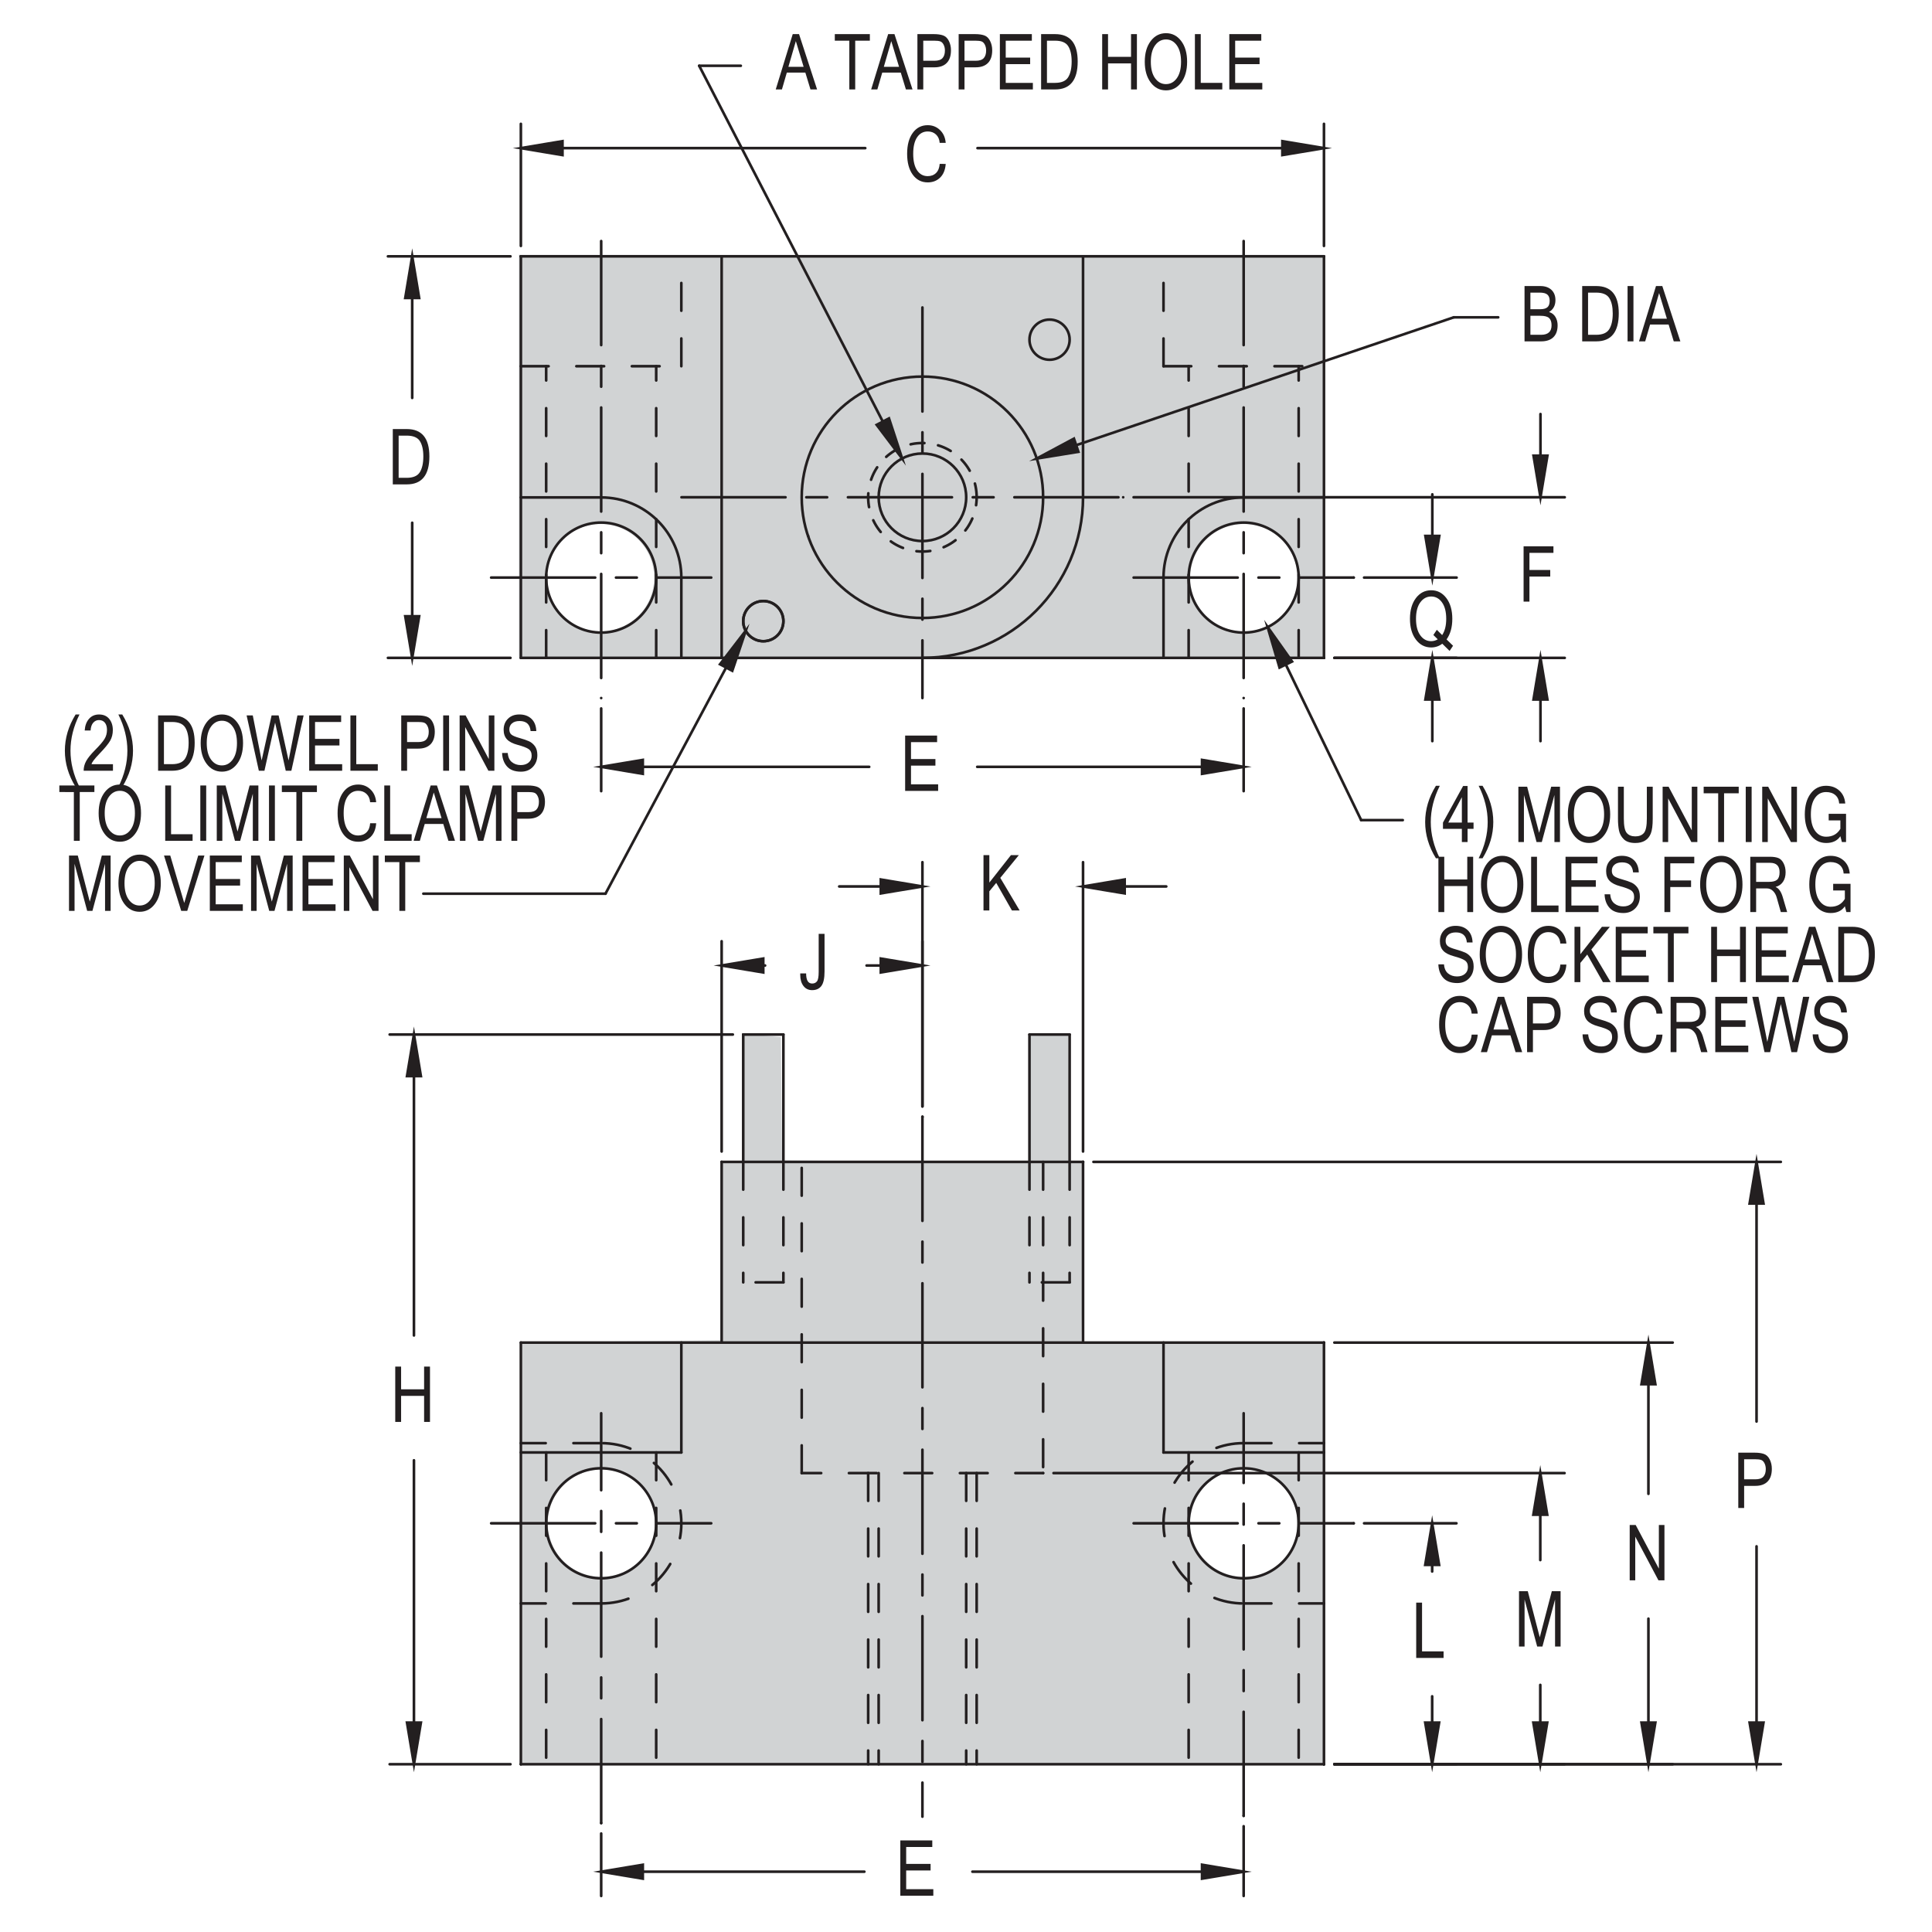 <?xml version="1.0" encoding="utf-8"?>
<!-- Generator: Adobe Illustrator 15.1.0, SVG Export Plug-In . SVG Version: 6.00 Build 0)  -->
<!DOCTYPE svg PUBLIC "-//W3C//DTD SVG 1.1//EN" "http://www.w3.org/Graphics/SVG/1.1/DTD/svg11.dtd">
<svg version="1.1" id="Layer_1" xmlns="http://www.w3.org/2000/svg" xmlns:xlink="http://www.w3.org/1999/xlink" x="0px" y="0px"
	 width="200px" height="200px" viewBox="0 0 200 200" enable-background="new 0 0 200 200" xml:space="preserve">
<path fill="#D1D3D4" d="M137.086,67.998H53.711V26.373h83.375V67.998z M128.773,54.249c-3.072,0-5.562,2.49-5.562,5.562
	s2.49,5.562,5.562,5.562s5.562-2.49,5.562-5.562S131.846,54.249,128.773,54.249z M62.148,54.249c-3.072,0-5.562,2.49-5.562,5.562
	s2.49,5.562,5.562,5.562s5.562-2.49,5.562-5.562S65.221,54.249,62.148,54.249z"/>
<path fill="#D1D3D4" d="M80.961,120.116l25.625,0.25v-13.125l4-0.125l0.125,13.125h1.5l-0.25,18.75l25,0.125v43.5H53.836
	l0.125-43.625l20.75-0.25v-18.5h2.125v-13.25l4,0.375L80.961,120.116z M128.773,152.117c-3.072,0-5.562,2.49-5.562,5.562
	s2.49,5.562,5.562,5.562s5.562-2.49,5.562-5.562S131.846,152.117,128.773,152.117z M62.273,152.117c-3.072,0-5.562,2.49-5.562,5.562
	s2.49,5.562,5.562,5.562s5.562-2.49,5.562-5.562S65.346,152.117,62.273,152.117z"/>
<g id="LINE_137_">
	
		<line fill="none" stroke="#231F20" stroke-width="0.274" stroke-linecap="round" stroke-linejoin="round" stroke-miterlimit="10" stroke-dasharray="10.769,2.154,2.154,2.154" x1="70.547" y1="51.478" x2="116.272" y2="51.478"/>
</g>
<g id="LINE_136_">
	
		<line fill="none" stroke="#231F20" stroke-width="0.274" stroke-linecap="round" stroke-linejoin="round" stroke-miterlimit="10" x1="53.92" y1="68.105" x2="137.057" y2="68.105"/>
</g>
<g id="LINE_135_">
	
		<line fill="none" stroke="#231F20" stroke-width="0.274" stroke-linecap="round" stroke-linejoin="round" stroke-miterlimit="10" stroke-dasharray="10.769,2.154,2.154,2.154" x1="50.844" y1="59.791" x2="73.624" y2="59.791"/>
</g>
<g id="LINE_134_">
	
		<line fill="none" stroke="#231F20" stroke-width="0.274" stroke-linecap="round" stroke-linejoin="round" stroke-miterlimit="10" x1="53.92" y1="26.537" x2="137.057" y2="26.537"/>
</g>
<g id="LINE_133_">
	
		<line fill="none" stroke="#231F20" stroke-width="0.274" stroke-linecap="round" stroke-linejoin="round" stroke-miterlimit="10" stroke-dasharray="2.872,2.872" x1="53.92" y1="37.91" x2="70.531" y2="37.91"/>
</g>
<g id="LINE_132_">
	
		<line fill="none" stroke="#231F20" stroke-width="0.274" stroke-linecap="round" stroke-linejoin="round" stroke-miterlimit="10" stroke-dasharray="2.872,2.872" x1="120.446" y1="37.91" x2="137.057" y2="37.91"/>
</g>
<g id="LINE_131_">
	
		<line fill="none" stroke="#231F20" stroke-width="0.274" stroke-linecap="round" stroke-linejoin="round" stroke-miterlimit="10" stroke-dasharray="10.769,2.154,2.154,2.154" x1="95.489" y1="31.829" x2="95.489" y2="72.262"/>
</g>
<g id="LINE_130_">
	
		<line fill="none" stroke="#231F20" stroke-width="0.274" stroke-linecap="round" stroke-linejoin="round" stroke-miterlimit="10" x1="74.705" y1="26.537" x2="74.705" y2="68.105"/>
</g>
<g id="LINE_129_">
	
		<line fill="none" stroke="#231F20" stroke-width="0.274" stroke-linecap="round" stroke-linejoin="round" stroke-miterlimit="10" stroke-dasharray="10.769,2.154,2.154,2.154" x1="128.743" y1="24.954" x2="128.743" y2="72.262"/>
</g>
<g id="LINE_128_">
	
		<line fill="none" stroke="#231F20" stroke-width="0.274" stroke-linecap="round" stroke-linejoin="round" stroke-miterlimit="10" stroke-dasharray="10.769,2.154,2.154,2.154" x1="62.234" y1="24.954" x2="62.234" y2="72.262"/>
</g>
<g id="LINE_127_">
	
		<line fill="none" stroke="#231F20" stroke-width="0.274" stroke-linecap="round" stroke-linejoin="round" stroke-miterlimit="10" x1="53.92" y1="26.537" x2="53.92" y2="68.105"/>
</g>
<g id="LINE_126_">
	
		<line fill="none" stroke="#231F20" stroke-width="0.274" stroke-linecap="round" stroke-linejoin="round" stroke-miterlimit="10" x1="137.057" y1="26.537" x2="137.057" y2="68.105"/>
</g>
<g id="CIRCLE_19_">
	
		<path fill="none" stroke="#231F20" stroke-width="0.274" stroke-linecap="round" stroke-linejoin="round" stroke-miterlimit="10" d="
		M67.929,59.791c0-3.145-2.55-5.695-5.695-5.695s-5.695,2.55-5.695,5.695c0,3.146,2.55,5.695,5.695,5.695
		S67.929,62.937,67.929,59.791L67.929,59.791z"/>
</g>
<g id="CIRCLE_18_">
	
		<path fill="none" stroke="#231F20" stroke-width="0.274" stroke-linecap="round" stroke-linejoin="round" stroke-miterlimit="10" d="
		M134.438,59.791c0-3.145-2.55-5.695-5.695-5.695c-3.145,0-5.694,2.55-5.694,5.695c0,3.146,2.55,5.695,5.694,5.695
		C131.889,65.486,134.438,62.937,134.438,59.791L134.438,59.791z"/>
</g>
<g id="CIRCLE_17_">
	
		<path fill="none" stroke="#231F20" stroke-width="0.274" stroke-linecap="round" stroke-linejoin="round" stroke-miterlimit="10" d="
		M107.984,51.478c0-6.901-5.595-12.496-12.496-12.496c-6.901,0-12.496,5.594-12.496,12.496c0,6.901,5.594,12.496,12.496,12.496
		C102.39,63.973,107.984,58.378,107.984,51.478L107.984,51.478z"/>
</g>
<g id="ARC_9_">
	
		<path fill="none" stroke="#231F20" stroke-width="0.274" stroke-linecap="round" stroke-linejoin="round" stroke-miterlimit="10" d="
		M95.489,68.105c9.183,0,16.627-7.444,16.627-16.627"/>
</g>
<g id="ARC_8_">
	
		<path fill="none" stroke="#231F20" stroke-width="0.274" stroke-linecap="round" stroke-linejoin="round" stroke-miterlimit="10" d="
		M70.531,59.791c0-4.582-3.714-8.297-8.297-8.297"/>
</g>
<g id="ARC_7_">
	
		<path fill="none" stroke="#231F20" stroke-width="0.274" stroke-linecap="round" stroke-linejoin="round" stroke-miterlimit="10" d="
		M128.743,51.494c-4.582,0-8.297,3.715-8.297,8.297"/>
</g>
<g id="LINE_125_">
	
		<line fill="none" stroke="#231F20" stroke-width="0.274" stroke-linecap="round" stroke-linejoin="round" stroke-miterlimit="10" x1="128.743" y1="51.494" x2="137.057" y2="51.494"/>
</g>
<g id="LINE_124_">
	
		<line fill="none" stroke="#231F20" stroke-width="0.274" stroke-linecap="round" stroke-linejoin="round" stroke-miterlimit="10" x1="120.446" y1="59.791" x2="120.446" y2="68.105"/>
</g>
<g id="LINE_123_">
	
		<line fill="none" stroke="#231F20" stroke-width="0.274" stroke-linecap="round" stroke-linejoin="round" stroke-miterlimit="10" x1="62.234" y1="51.494" x2="53.92" y2="51.494"/>
</g>
<g id="LINE_122_">
	
		<line fill="none" stroke="#231F20" stroke-width="0.274" stroke-linecap="round" stroke-linejoin="round" stroke-miterlimit="10" x1="70.531" y1="59.791" x2="70.531" y2="68.105"/>
</g>
<g id="LINE_121_">
	
		<line fill="none" stroke="#231F20" stroke-width="0.274" stroke-linecap="round" stroke-linejoin="round" stroke-miterlimit="10" stroke-dasharray="2.872,2.872" x1="56.539" y1="68.105" x2="56.539" y2="37.91"/>
</g>
<g id="LINE_120_">
	
		<line fill="none" stroke="#231F20" stroke-width="0.274" stroke-linecap="round" stroke-linejoin="round" stroke-miterlimit="10" stroke-dasharray="2.872,2.872" x1="67.929" y1="68.105" x2="67.929" y2="37.91"/>
</g>
<g id="LINE_119_">
	
		<line fill="none" stroke="#231F20" stroke-width="0.274" stroke-linecap="round" stroke-linejoin="round" stroke-miterlimit="10" stroke-dasharray="2.872,2.872" x1="123.049" y1="68.105" x2="123.049" y2="37.91"/>
</g>
<g id="LINE_118_">
	
		<line fill="none" stroke="#231F20" stroke-width="0.274" stroke-linecap="round" stroke-linejoin="round" stroke-miterlimit="10" stroke-dasharray="2.872,2.872" x1="134.438" y1="68.105" x2="134.438" y2="37.91"/>
</g>
<g id="LINE_117_">
	
		<line fill="none" stroke="#231F20" stroke-width="0.274" stroke-linecap="round" stroke-linejoin="round" stroke-miterlimit="10" stroke-dasharray="2.872,2.872" x1="70.531" y1="37.91" x2="70.531" y2="26.537"/>
</g>
<g id="LINE_116_">
	
		<line fill="none" stroke="#231F20" stroke-width="0.274" stroke-linecap="round" stroke-linejoin="round" stroke-miterlimit="10" stroke-dasharray="2.872,2.872" x1="120.446" y1="37.91" x2="120.446" y2="26.537"/>
</g>
<g id="LINE_115_">
	
		<line fill="none" stroke="#231F20" stroke-width="0.274" stroke-linecap="round" stroke-linejoin="round" stroke-miterlimit="10" x1="53.92" y1="138.984" x2="53.92" y2="182.632"/>
</g>
<g id="LINE_114_">
	
		<line fill="none" stroke="#231F20" stroke-width="0.274" stroke-linecap="round" stroke-linejoin="round" stroke-miterlimit="10" x1="53.92" y1="182.632" x2="137.057" y2="182.632"/>
</g>
<g id="LINE_94_">
	
		<line fill="none" stroke="#231F20" stroke-width="0.274" stroke-linecap="round" stroke-linejoin="round" stroke-miterlimit="10" x1="74.705" y1="138.984" x2="53.92" y2="138.984"/>
</g>
<g id="LINE_93_">
	
		<line fill="none" stroke="#231F20" stroke-width="0.274" stroke-linecap="round" stroke-linejoin="round" stroke-miterlimit="10" x1="70.531" y1="150.358" x2="53.92" y2="150.358"/>
</g>
<g id="LINE_92_">
	
		<line fill="none" stroke="#231F20" stroke-width="0.274" stroke-linecap="round" stroke-linejoin="round" stroke-miterlimit="10" x1="74.705" y1="120.279" x2="74.705" y2="138.984"/>
</g>
<g id="LINE_91_">
	
		<line fill="none" stroke="#231F20" stroke-width="0.274" stroke-linecap="round" stroke-linejoin="round" stroke-miterlimit="10" x1="112.116" y1="120.279" x2="74.705" y2="120.279"/>
</g>
<g id="LINE_64_">
	
		<line fill="none" stroke="#231F20" stroke-width="0.274" stroke-linecap="round" stroke-linejoin="round" stroke-miterlimit="10" stroke-dasharray="2.872,2.872" x1="110.728" y1="132.75" x2="106.57" y2="132.75"/>
</g>
<g id="LINE_63_">
	
		<line fill="none" stroke="#231F20" stroke-width="0.274" stroke-linecap="round" stroke-linejoin="round" stroke-miterlimit="10" stroke-dasharray="2.872,2.872" x1="81.096" y1="132.75" x2="76.939" y2="132.75"/>
</g>
<g id="LINE_62_">
	
		<line fill="none" stroke="#231F20" stroke-width="0.274" stroke-linecap="round" stroke-linejoin="round" stroke-miterlimit="10" stroke-dasharray="2.872,2.872" x1="82.993" y1="152.495" x2="82.993" y2="120.279"/>
</g>
<g id="LINE_61_">
	
		<line fill="none" stroke="#231F20" stroke-width="0.274" stroke-linecap="round" stroke-linejoin="round" stroke-miterlimit="10" stroke-dasharray="2.872,2.872" x1="107.984" y1="152.495" x2="82.993" y2="152.495"/>
</g>
<g id="CIRCLE_16_">
	
		<path fill="none" stroke="#231F20" stroke-width="0.274" stroke-linecap="round" stroke-linejoin="round" stroke-miterlimit="10" d="
		M67.929,157.69c0-3.145-2.55-5.694-5.695-5.694s-5.695,2.55-5.695,5.694c0,3.146,2.55,5.695,5.695,5.695
		S67.929,160.836,67.929,157.69L67.929,157.69z"/>
</g>
<g id="CIRCLE_15_">
	
		<path fill="none" stroke="#231F20" stroke-width="0.274" stroke-linecap="round" stroke-linejoin="round" stroke-miterlimit="10" d="
		M134.438,157.69c0-3.145-2.55-5.694-5.695-5.694c-3.145,0-5.694,2.55-5.694,5.694c0,3.146,2.55,5.695,5.694,5.695
		C131.889,163.386,134.438,160.836,134.438,157.69L134.438,157.69z"/>
</g>
<g id="LINE_60_">
	
		<line fill="none" stroke="#231F20" stroke-width="0.274" stroke-linecap="round" stroke-linejoin="round" stroke-miterlimit="10" x1="137.057" y1="182.632" x2="137.057" y2="138.984"/>
</g>
<g id="LINE_59_">
	
		<line fill="none" stroke="#231F20" stroke-width="0.274" stroke-linecap="round" stroke-linejoin="round" stroke-miterlimit="10" x1="137.057" y1="138.984" x2="112.116" y2="138.984"/>
</g>
<g id="LINE_58_">
	
		<line fill="none" stroke="#231F20" stroke-width="0.274" stroke-linecap="round" stroke-linejoin="round" stroke-miterlimit="10" x1="137.057" y1="150.358" x2="120.446" y2="150.358"/>
</g>
<g id="LINE_57_">
	
		<line fill="none" stroke="#231F20" stroke-width="0.274" stroke-linecap="round" stroke-linejoin="round" stroke-miterlimit="10" x1="112.116" y1="120.279" x2="112.116" y2="138.984"/>
</g>
<g id="LINE_56_">
	
		<line fill="none" stroke="#231F20" stroke-width="0.274" stroke-linecap="round" stroke-linejoin="round" stroke-miterlimit="10" stroke-dasharray="2.872,2.872" x1="107.984" y1="120.279" x2="107.984" y2="152.495"/>
</g>
<g id="CIRCLE_14_">
	
		<path fill="none" stroke="#231F20" stroke-width="0.274" stroke-linecap="round" stroke-linejoin="round" stroke-miterlimit="10" d="
		M100.02,51.478c0-2.502-2.028-4.531-4.531-4.531s-4.531,2.029-4.531,4.531s2.029,4.531,4.531,4.531S100.02,53.98,100.02,51.478
		L100.02,51.478z"/>
</g>
<g id="LINE_55_">
	
		<line fill="none" stroke="#231F20" stroke-width="0.274" stroke-linecap="round" stroke-linejoin="round" stroke-miterlimit="10" x1="120.446" y1="150.358" x2="120.446" y2="138.984"/>
</g>
<g id="LINE_53_">
	
		<line fill="none" stroke="#231F20" stroke-width="0.274" stroke-linecap="round" stroke-linejoin="round" stroke-miterlimit="10" x1="70.531" y1="150.358" x2="70.531" y2="138.984"/>
</g>
<g id="LINE_52_">
	
		<line fill="none" stroke="#231F20" stroke-width="0.274" stroke-linecap="round" stroke-linejoin="round" stroke-miterlimit="10" stroke-dasharray="2.872,2.872" x1="56.539" y1="150.358" x2="56.539" y2="182.632"/>
</g>
<g id="LINE_51_">
	
		<line fill="none" stroke="#231F20" stroke-width="0.274" stroke-linecap="round" stroke-linejoin="round" stroke-miterlimit="10" stroke-dasharray="2.872,2.872" x1="67.929" y1="150.358" x2="67.929" y2="182.632"/>
</g>
<g id="LINE_50_">
	
		<line fill="none" stroke="#231F20" stroke-width="0.274" stroke-linecap="round" stroke-linejoin="round" stroke-miterlimit="10" stroke-dasharray="2.872,2.872" x1="123.049" y1="150.358" x2="123.049" y2="182.632"/>
</g>
<g id="LINE_49_">
	
		<line fill="none" stroke="#231F20" stroke-width="0.274" stroke-linecap="round" stroke-linejoin="round" stroke-miterlimit="10" stroke-dasharray="2.872,2.872" x1="134.438" y1="150.358" x2="134.438" y2="182.632"/>
</g>
<g id="ARC_4_">
	
		<path fill="none" stroke="#231F20" stroke-width="0.274" stroke-linecap="round" stroke-linejoin="round" stroke-miterlimit="10" stroke-dasharray="2.872,2.872" d="
		M128.743,149.394c-4.582,0-8.297,3.715-8.297,8.297c0,4.583,3.715,8.298,8.297,8.298"/>
</g>
<g id="LINE_47_">
	
		<line fill="none" stroke="#231F20" stroke-width="0.274" stroke-linecap="round" stroke-linejoin="round" stroke-miterlimit="10" stroke-dasharray="2.872,2.872" x1="128.743" y1="149.394" x2="137.057" y2="149.394"/>
</g>
<g id="LINE_46_">
	
		<line fill="none" stroke="#231F20" stroke-width="0.274" stroke-linecap="round" stroke-linejoin="round" stroke-miterlimit="10" stroke-dasharray="2.872,2.872" x1="128.743" y1="165.988" x2="137.057" y2="165.988"/>
</g>
<g id="ARC_3_">
	
		<path fill="none" stroke="#231F20" stroke-width="0.274" stroke-linecap="round" stroke-linejoin="round" stroke-miterlimit="10" stroke-dasharray="2.872,2.872" d="
		M62.234,165.988c4.583,0,8.297-3.715,8.297-8.298c0-4.582-3.714-8.297-8.297-8.297"/>
</g>
<g id="LINE_45_">
	
		<line fill="none" stroke="#231F20" stroke-width="0.274" stroke-linecap="round" stroke-linejoin="round" stroke-miterlimit="10" stroke-dasharray="2.872,2.872" x1="62.234" y1="149.394" x2="53.92" y2="149.394"/>
</g>
<g id="LINE_44_">
	
		<line fill="none" stroke="#231F20" stroke-width="0.274" stroke-linecap="round" stroke-linejoin="round" stroke-miterlimit="10" stroke-dasharray="2.872,2.872" x1="62.234" y1="165.988" x2="53.92" y2="165.988"/>
</g>
<g id="LINE_43_">
	
		<line fill="none" stroke="#231F20" stroke-width="0.274" stroke-linecap="round" stroke-linejoin="round" stroke-miterlimit="10" stroke-dasharray="10.769,2.154,2.154,2.154" x1="95.489" y1="115.613" x2="95.489" y2="188.061"/>
</g>
<g id="LINE_42_">
	
		<line fill="none" stroke="#231F20" stroke-width="0.274" stroke-linecap="round" stroke-linejoin="round" stroke-miterlimit="10" stroke-dasharray="10.769,2.154,2.154,2.154" x1="117.354" y1="59.791" x2="140.133" y2="59.791"/>
</g>
<g id="LINE_41_">
	
		<line fill="none" stroke="#231F20" stroke-width="0.274" stroke-linecap="round" stroke-linejoin="round" stroke-miterlimit="10" stroke-dasharray="10.769,2.154,2.154,2.154" x1="50.844" y1="157.69" x2="73.624" y2="157.69"/>
</g>
<g id="LINE_40_">
	
		<line fill="none" stroke="#231F20" stroke-width="0.274" stroke-linecap="round" stroke-linejoin="round" stroke-miterlimit="10" stroke-dasharray="10.769,2.154,2.154,2.154" x1="62.234" y1="188.727" x2="62.234" y2="146.301"/>
</g>
<g id="LINE_39_">
	
		<line fill="none" stroke="#231F20" stroke-width="0.274" stroke-linecap="round" stroke-linejoin="round" stroke-miterlimit="10" stroke-dasharray="10.769,2.154,2.154,2.154" x1="117.354" y1="157.69" x2="140.133" y2="157.69"/>
</g>
<g id="LINE_38_">
	
		<line fill="none" stroke="#231F20" stroke-width="0.274" stroke-linecap="round" stroke-linejoin="round" stroke-miterlimit="10" stroke-dasharray="10.769,2.154,2.154,2.154" x1="128.743" y1="187.975" x2="128.743" y2="146.301"/>
</g>
<g id="LINE_37_">
	
		<line fill="none" stroke="#231F20" stroke-width="0.274" stroke-linecap="round" stroke-linejoin="round" stroke-miterlimit="10" x1="74.705" y1="138.984" x2="112.116" y2="138.984"/>
</g>
<g id="LINE_36_">
	
		<line fill="none" stroke="#231F20" stroke-width="0.274" stroke-linecap="round" stroke-linejoin="round" stroke-miterlimit="10" x1="112.116" y1="51.478" x2="112.116" y2="26.537"/>
</g>
<g id="CIRCLE_13_">
	
		<path fill="none" stroke="#231F20" stroke-width="0.274" stroke-linecap="round" stroke-linejoin="round" stroke-miterlimit="10" d="
		M81.096,64.299c0-1.148-0.93-2.079-2.078-2.079s-2.079,0.931-2.079,2.079s0.931,2.079,2.079,2.079S81.096,65.447,81.096,64.299
		L81.096,64.299z"/>
</g>
<g id="CIRCLE_12_">
	
		<path fill="none" stroke="#231F20" stroke-width="0.274" stroke-linecap="round" stroke-linejoin="round" stroke-miterlimit="10" d="
		M81.096,64.299c0-1.148-0.93-2.079-2.078-2.079s-2.079,0.931-2.079,2.079s0.931,2.079,2.079,2.079S81.096,65.447,81.096,64.299
		L81.096,64.299z"/>
</g>
<g id="CIRCLE_4_">
	
		<path fill="none" stroke="#231F20" stroke-width="0.274" stroke-linecap="round" stroke-linejoin="round" stroke-miterlimit="10" d="
		M110.728,35.162c0-1.148-0.931-2.079-2.078-2.079c-1.148,0-2.079,0.931-2.079,2.079s0.931,2.079,2.079,2.079
		C109.797,37.241,110.728,36.31,110.728,35.162L110.728,35.162z"/>
</g>
<g id="LINE_35_">
	
		<line fill="none" stroke="#231F20" stroke-width="0.274" stroke-linecap="round" stroke-linejoin="round" stroke-miterlimit="10" stroke-dasharray="2.872,2.872" x1="76.939" y1="120.279" x2="76.939" y2="132.75"/>
</g>
<g id="LINE_34_">
	
		<line fill="none" stroke="#231F20" stroke-width="0.274" stroke-linecap="round" stroke-linejoin="round" stroke-miterlimit="10" stroke-dasharray="2.872,2.872" x1="81.096" y1="120.279" x2="81.096" y2="132.75"/>
</g>
<g id="LINE_33_">
	
		<line fill="none" stroke="#231F20" stroke-width="0.274" stroke-linecap="round" stroke-linejoin="round" stroke-miterlimit="10" stroke-dasharray="2.872,2.872" x1="106.57" y1="120.279" x2="106.57" y2="132.75"/>
</g>
<g id="LINE_32_">
	
		<line fill="none" stroke="#231F20" stroke-width="0.274" stroke-linecap="round" stroke-linejoin="round" stroke-miterlimit="10" stroke-dasharray="2.872,2.872" x1="110.728" y1="120.279" x2="110.728" y2="132.75"/>
</g>
<g id="LINE_31_">
	
		<line fill="none" stroke="#231F20" stroke-width="0.274" stroke-linecap="round" stroke-linejoin="round" stroke-miterlimit="10" x1="76.939" y1="107.094" x2="81.096" y2="107.094"/>
</g>
<g id="LINE_30_">
	
		<line fill="none" stroke="#231F20" stroke-width="0.274" stroke-linecap="round" stroke-linejoin="round" stroke-miterlimit="10" x1="106.57" y1="107.094" x2="110.728" y2="107.094"/>
</g>
<g id="LINE_29_">
	
		<line fill="none" stroke="#231F20" stroke-width="0.274" stroke-linecap="round" stroke-linejoin="round" stroke-miterlimit="10" x1="76.939" y1="120.279" x2="76.939" y2="107.094"/>
</g>
<g id="LINE_28_">
	
		<line fill="none" stroke="#231F20" stroke-width="0.274" stroke-linecap="round" stroke-linejoin="round" stroke-miterlimit="10" x1="81.096" y1="120.279" x2="81.096" y2="107.094"/>
</g>
<g id="LINE_27_">
	
		<line fill="none" stroke="#231F20" stroke-width="0.274" stroke-linecap="round" stroke-linejoin="round" stroke-miterlimit="10" x1="106.57" y1="120.279" x2="106.57" y2="107.094"/>
</g>
<g id="LINE_26_">
	
		<line fill="none" stroke="#231F20" stroke-width="0.274" stroke-linecap="round" stroke-linejoin="round" stroke-miterlimit="10" x1="110.728" y1="120.279" x2="110.728" y2="107.094"/>
</g>
<g id="CIRCLE_3_">
	
		<path fill="none" stroke="#231F20" stroke-width="0.274" stroke-linecap="round" stroke-linejoin="round" stroke-miterlimit="10" stroke-dasharray="1.436,1.436" d="
		M101.104,51.478c0-3.102-2.515-5.616-5.616-5.616c-3.102,0-5.616,2.514-5.616,5.616s2.514,5.616,5.616,5.616
		C98.59,57.093,101.104,54.579,101.104,51.478L101.104,51.478z"/>
</g>
<g id="LINE_25_">
	
		<line fill="none" stroke="#231F20" stroke-width="0.274" stroke-linecap="round" stroke-linejoin="round" stroke-miterlimit="10" stroke-dasharray="2.872,2.872" x1="89.873" y1="152.495" x2="89.873" y2="182.632"/>
</g>
<g id="LINE_24_">
	
		<line fill="none" stroke="#231F20" stroke-width="0.274" stroke-linecap="round" stroke-linejoin="round" stroke-miterlimit="10" stroke-dasharray="2.872,2.872" x1="101.104" y1="152.495" x2="101.104" y2="182.632"/>
</g>
<g id="LINE_23_">
	
		<line fill="none" stroke="#231F20" stroke-width="0.274" stroke-linecap="round" stroke-linejoin="round" stroke-miterlimit="10" stroke-dasharray="2.872,2.872" x1="90.958" y1="152.495" x2="90.958" y2="182.632"/>
</g>
<g id="LINE_22_">
	
		<line fill="none" stroke="#231F20" stroke-width="0.274" stroke-linecap="round" stroke-linejoin="round" stroke-miterlimit="10" stroke-dasharray="2.872,2.872" x1="100.02" y1="152.495" x2="100.02" y2="182.632"/>
</g>
<line fill="#231F20" stroke="#231F20" stroke-width="0.274" stroke-linecap="round" stroke-linejoin="round" stroke-miterlimit="10" x1="62.234" y1="73.339" x2="62.234" y2="81.898"/>
<line fill="#231F20" stroke="#231F20" stroke-width="0.274" stroke-linecap="round" stroke-linejoin="round" stroke-miterlimit="10" x1="128.743" y1="73.339" x2="128.743" y2="81.898"/>
<line fill="#231F20" stroke="#231F20" stroke-width="0.274" stroke-linecap="round" stroke-linejoin="round" stroke-miterlimit="10" x1="66.542" y1="79.385" x2="89.979" y2="79.385"/>
<line fill="#231F20" stroke="#231F20" stroke-width="0.274" stroke-linecap="round" stroke-linejoin="round" stroke-miterlimit="10" x1="124.436" y1="79.385" x2="101.163" y2="79.385"/>
<polygon fill="#231F20" stroke="#231F20" stroke-width="0.274" stroke-miterlimit="10" points="66.542,78.667 66.542,80.104 
	62.234,79.385 "/>
<polygon fill="#231F20" stroke="#231F20" stroke-width="0.274" stroke-miterlimit="10" points="124.436,78.667 124.436,80.104 
	128.743,79.385 "/>
<line fill="#231F20" stroke="#231F20" stroke-width="0.274" stroke-linecap="round" stroke-linejoin="round" stroke-miterlimit="10" x1="62.234" y1="72.262" x2="62.234" y2="72.262"/>
<line fill="#231F20" stroke="#231F20" stroke-width="0.274" stroke-linecap="round" stroke-linejoin="round" stroke-miterlimit="10" x1="128.743" y1="72.262" x2="128.743" y2="72.262"/>
<line fill="#231F20" stroke="#231F20" stroke-width="0.274" stroke-linecap="round" stroke-linejoin="round" stroke-miterlimit="10" x1="128.743" y1="79.385" x2="128.743" y2="79.385"/>
<line fill="#231F20" stroke="#231F20" stroke-width="0.274" stroke-linecap="round" stroke-linejoin="round" stroke-miterlimit="10" x1="155.093" y1="32.85" x2="150.491" y2="32.85"/>
<line fill="#231F20" stroke="#231F20" stroke-width="0.274" stroke-linecap="round" stroke-linejoin="round" stroke-miterlimit="10" x1="150.491" y1="32.85" x2="111.404" y2="46.087"/>
<polygon fill="#231F20" stroke="#231F20" stroke-width="0.274" stroke-miterlimit="10" points="111.174,45.408 111.634,46.768 
	107.324,47.469 "/>
<line fill="#231F20" stroke="#231F20" stroke-width="0.274" stroke-linecap="round" stroke-linejoin="round" stroke-miterlimit="10" x1="107.324" y1="47.469" x2="107.324" y2="47.469"/>
<line fill="#231F20" stroke="#231F20" stroke-width="0.274" stroke-linecap="round" stroke-linejoin="round" stroke-miterlimit="10" x1="83.653" y1="55.486" x2="83.653" y2="55.486"/>
<line fill="#231F20" stroke="#231F20" stroke-width="0.274" stroke-linecap="round" stroke-linejoin="round" stroke-miterlimit="10" x1="137.057" y1="25.459" x2="137.057" y2="12.821"/>
<line fill="#231F20" stroke="#231F20" stroke-width="0.274" stroke-linecap="round" stroke-linejoin="round" stroke-miterlimit="10" x1="53.92" y1="25.459" x2="53.92" y2="12.821"/>
<line fill="#231F20" stroke="#231F20" stroke-width="0.274" stroke-linecap="round" stroke-linejoin="round" stroke-miterlimit="10" x1="132.75" y1="15.334" x2="101.191" y2="15.334"/>
<line fill="#231F20" stroke="#231F20" stroke-width="0.274" stroke-linecap="round" stroke-linejoin="round" stroke-miterlimit="10" x1="58.228" y1="15.334" x2="89.572" y2="15.334"/>
<polygon fill="#231F20" stroke="#231F20" stroke-width="0.274" stroke-miterlimit="10" points="132.75,14.616 132.75,16.052 
	137.057,15.334 "/>
<polygon fill="#231F20" stroke="#231F20" stroke-width="0.274" stroke-miterlimit="10" points="58.228,14.616 58.228,16.052 
	53.92,15.334 "/>
<line fill="#231F20" stroke="#231F20" stroke-width="0.274" stroke-linecap="round" stroke-linejoin="round" stroke-miterlimit="10" x1="137.057" y1="26.537" x2="137.057" y2="26.537"/>
<line fill="#231F20" stroke="#231F20" stroke-width="0.274" stroke-linecap="round" stroke-linejoin="round" stroke-miterlimit="10" x1="53.92" y1="26.537" x2="53.92" y2="26.537"/>
<line fill="#231F20" stroke="#231F20" stroke-width="0.274" stroke-linecap="round" stroke-linejoin="round" stroke-miterlimit="10" x1="53.92" y1="15.334" x2="53.92" y2="15.334"/>
<line fill="#231F20" stroke="#231F20" stroke-width="0.274" stroke-linecap="round" stroke-linejoin="round" stroke-miterlimit="10" x1="76.688" y1="6.809" x2="72.38" y2="6.809"/>
<line fill="#231F20" stroke="#231F20" stroke-width="0.274" stroke-linecap="round" stroke-linejoin="round" stroke-miterlimit="10" x1="72.38" y1="6.809" x2="91.39" y2="43.646"/>
<polygon fill="#231F20" stroke="#231F20" stroke-width="0.274" stroke-miterlimit="10" points="92.026,43.314 90.754,43.979 
	93.388,47.463 "/>
<line fill="#231F20" stroke="#231F20" stroke-width="0.274" stroke-linecap="round" stroke-linejoin="round" stroke-miterlimit="10" x1="93.388" y1="47.463" x2="93.388" y2="47.463"/>
<line fill="#231F20" stroke="#231F20" stroke-width="0.274" stroke-linecap="round" stroke-linejoin="round" stroke-miterlimit="10" x1="95.489" y1="51.478" x2="95.489" y2="51.478"/>
<line fill="#231F20" stroke="#231F20" stroke-width="0.274" stroke-linecap="round" stroke-linejoin="round" stroke-miterlimit="10" x1="138.134" y1="68.105" x2="150.787" y2="68.105"/>
<line fill="#231F20" stroke="#231F20" stroke-width="0.274" stroke-linecap="round" stroke-linejoin="round" stroke-miterlimit="10" x1="141.21" y1="59.791" x2="150.787" y2="59.791"/>
<line fill="#231F20" stroke="#231F20" stroke-width="0.274" stroke-linecap="round" stroke-linejoin="round" stroke-miterlimit="10" x1="148.274" y1="72.413" x2="148.274" y2="76.72"/>
<line fill="#231F20" stroke="#231F20" stroke-width="0.274" stroke-linecap="round" stroke-linejoin="round" stroke-miterlimit="10" x1="148.274" y1="55.483" x2="148.274" y2="51.176"/>
<polygon fill="#231F20" stroke="#231F20" stroke-width="0.274" stroke-miterlimit="10" points="147.557,72.413 148.992,72.413 
	148.274,68.105 "/>
<polygon fill="#231F20" stroke="#231F20" stroke-width="0.274" stroke-miterlimit="10" points="147.557,55.483 148.992,55.483 
	148.274,59.791 "/>
<line fill="#231F20" stroke="#231F20" stroke-width="0.274" stroke-linecap="round" stroke-linejoin="round" stroke-miterlimit="10" x1="137.057" y1="68.105" x2="137.057" y2="68.105"/>
<line fill="#231F20" stroke="#231F20" stroke-width="0.274" stroke-linecap="round" stroke-linejoin="round" stroke-miterlimit="10" x1="140.133" y1="59.791" x2="140.133" y2="59.791"/>
<line fill="#231F20" stroke="#231F20" stroke-width="0.274" stroke-linecap="round" stroke-linejoin="round" stroke-miterlimit="10" x1="148.274" y1="59.791" x2="148.274" y2="59.791"/>
<line fill="#231F20" stroke="#231F20" stroke-width="0.274" stroke-linecap="round" stroke-linejoin="round" stroke-miterlimit="10" x1="117.35" y1="51.478" x2="161.981" y2="51.478"/>
<line fill="#231F20" stroke="#231F20" stroke-width="0.274" stroke-linecap="round" stroke-linejoin="round" stroke-miterlimit="10" x1="138.134" y1="68.105" x2="161.981" y2="68.105"/>
<line fill="#231F20" stroke="#231F20" stroke-width="0.274" stroke-linecap="round" stroke-linejoin="round" stroke-miterlimit="10" x1="159.469" y1="47.17" x2="159.469" y2="42.862"/>
<line fill="#231F20" stroke="#231F20" stroke-width="0.274" stroke-linecap="round" stroke-linejoin="round" stroke-miterlimit="10" x1="159.469" y1="72.413" x2="159.469" y2="76.72"/>
<polygon fill="#231F20" stroke="#231F20" stroke-width="0.274" stroke-miterlimit="10" points="158.75,47.17 160.187,47.17 
	159.469,51.478 "/>
<polygon fill="#231F20" stroke="#231F20" stroke-width="0.274" stroke-miterlimit="10" points="158.75,72.413 160.187,72.413 
	159.469,68.105 "/>
<line fill="#231F20" stroke="#231F20" stroke-width="0.274" stroke-linecap="round" stroke-linejoin="round" stroke-miterlimit="10" x1="116.272" y1="51.478" x2="116.272" y2="51.478"/>
<line fill="#231F20" stroke="#231F20" stroke-width="0.274" stroke-linecap="round" stroke-linejoin="round" stroke-miterlimit="10" x1="137.057" y1="68.105" x2="137.057" y2="68.105"/>
<line fill="#231F20" stroke="#231F20" stroke-width="0.274" stroke-linecap="round" stroke-linejoin="round" stroke-miterlimit="10" x1="159.469" y1="68.105" x2="159.469" y2="68.105"/>
<line fill="#231F20" stroke="#231F20" stroke-width="0.274" stroke-linecap="round" stroke-linejoin="round" stroke-miterlimit="10" x1="145.215" y1="84.898" x2="140.907" y2="84.898"/>
<line fill="#231F20" stroke="#231F20" stroke-width="0.274" stroke-linecap="round" stroke-linejoin="round" stroke-miterlimit="10" x1="140.907" y1="84.898" x2="133.104" y2="68.793"/>
<polygon fill="#231F20" stroke="#231F20" stroke-width="0.274" stroke-miterlimit="10" points="133.751,68.48 132.459,69.106 
	131.227,64.916 "/>
<line fill="#231F20" stroke="#231F20" stroke-width="0.274" stroke-linecap="round" stroke-linejoin="round" stroke-miterlimit="10" x1="52.843" y1="26.537" x2="40.158" y2="26.537"/>
<line fill="#231F20" stroke="#231F20" stroke-width="0.274" stroke-linecap="round" stroke-linejoin="round" stroke-miterlimit="10" x1="52.843" y1="68.105" x2="40.158" y2="68.105"/>
<line fill="#231F20" stroke="#231F20" stroke-width="0.274" stroke-linecap="round" stroke-linejoin="round" stroke-miterlimit="10" x1="42.671" y1="30.844" x2="42.671" y2="41.194"/>
<line fill="#231F20" stroke="#231F20" stroke-width="0.274" stroke-linecap="round" stroke-linejoin="round" stroke-miterlimit="10" x1="42.671" y1="63.797" x2="42.671" y2="54.117"/>
<polygon fill="#231F20" stroke="#231F20" stroke-width="0.274" stroke-miterlimit="10" points="41.953,30.844 43.389,30.844 
	42.671,26.537 "/>
<polygon fill="#231F20" stroke="#231F20" stroke-width="0.274" stroke-miterlimit="10" points="41.953,63.797 43.389,63.797 
	42.671,68.105 "/>
<line fill="#231F20" stroke="#231F20" stroke-width="0.274" stroke-linecap="round" stroke-linejoin="round" stroke-miterlimit="10" x1="53.92" y1="26.537" x2="53.92" y2="26.537"/>
<line fill="#231F20" stroke="#231F20" stroke-width="0.274" stroke-linecap="round" stroke-linejoin="round" stroke-miterlimit="10" x1="53.92" y1="68.105" x2="53.92" y2="68.105"/>
<line fill="#231F20" stroke="#231F20" stroke-width="0.274" stroke-linecap="round" stroke-linejoin="round" stroke-miterlimit="10" x1="42.671" y1="68.105" x2="42.671" y2="68.105"/>
<line fill="#231F20" stroke="#231F20" stroke-width="0.274" stroke-linecap="round" stroke-linejoin="round" stroke-miterlimit="10" x1="62.234" y1="189.804" x2="62.234" y2="196.27"/>
<line fill="#231F20" stroke="#231F20" stroke-width="0.274" stroke-linecap="round" stroke-linejoin="round" stroke-miterlimit="10" x1="128.743" y1="189.052" x2="128.743" y2="196.27"/>
<line fill="#231F20" stroke="#231F20" stroke-width="0.274" stroke-linecap="round" stroke-linejoin="round" stroke-miterlimit="10" x1="66.542" y1="193.757" x2="89.479" y2="193.757"/>
<line fill="#231F20" stroke="#231F20" stroke-width="0.274" stroke-linecap="round" stroke-linejoin="round" stroke-miterlimit="10" x1="124.436" y1="193.757" x2="100.664" y2="193.757"/>
<polygon fill="#231F20" stroke="#231F20" stroke-width="0.274" stroke-miterlimit="10" points="66.542,193.039 66.542,194.476 
	62.234,193.757 "/>
<polygon fill="#231F20" stroke="#231F20" stroke-width="0.274" stroke-miterlimit="10" points="124.436,193.039 124.436,194.476 
	128.743,193.757 "/>
<line fill="#231F20" stroke="#231F20" stroke-width="0.274" stroke-linecap="round" stroke-linejoin="round" stroke-miterlimit="10" x1="62.234" y1="188.727" x2="62.234" y2="188.727"/>
<line fill="#231F20" stroke="#231F20" stroke-width="0.274" stroke-linecap="round" stroke-linejoin="round" stroke-miterlimit="10" x1="128.743" y1="187.975" x2="128.743" y2="187.975"/>
<line fill="#231F20" stroke="#231F20" stroke-width="0.274" stroke-linecap="round" stroke-linejoin="round" stroke-miterlimit="10" x1="128.743" y1="193.757" x2="128.743" y2="193.757"/>
<line fill="#231F20" stroke="#231F20" stroke-width="0.274" stroke-linecap="round" stroke-linejoin="round" stroke-miterlimit="10" x1="75.863" y1="107.094" x2="40.338" y2="107.094"/>
<line fill="#231F20" stroke="#231F20" stroke-width="0.274" stroke-linecap="round" stroke-linejoin="round" stroke-miterlimit="10" x1="52.843" y1="182.632" x2="40.338" y2="182.632"/>
<line fill="#231F20" stroke="#231F20" stroke-width="0.274" stroke-linecap="round" stroke-linejoin="round" stroke-miterlimit="10" x1="42.852" y1="111.4" x2="42.852" y2="138.246"/>
<line fill="#231F20" stroke="#231F20" stroke-width="0.274" stroke-linecap="round" stroke-linejoin="round" stroke-miterlimit="10" x1="42.852" y1="178.324" x2="42.852" y2="151.169"/>
<polygon fill="#231F20" stroke="#231F20" stroke-width="0.274" stroke-miterlimit="10" points="42.133,111.4 43.569,111.4 
	42.852,107.094 "/>
<polygon fill="#231F20" stroke="#231F20" stroke-width="0.274" stroke-miterlimit="10" points="42.133,178.324 43.569,178.324 
	42.852,182.632 "/>
<line fill="#231F20" stroke="#231F20" stroke-width="0.274" stroke-linecap="round" stroke-linejoin="round" stroke-miterlimit="10" x1="76.939" y1="107.094" x2="76.939" y2="107.094"/>
<line fill="#231F20" stroke="#231F20" stroke-width="0.274" stroke-linecap="round" stroke-linejoin="round" stroke-miterlimit="10" x1="53.92" y1="182.632" x2="53.92" y2="182.632"/>
<line fill="#231F20" stroke="#231F20" stroke-width="0.274" stroke-linecap="round" stroke-linejoin="round" stroke-miterlimit="10" x1="42.852" y1="182.632" x2="42.852" y2="182.632"/>
<line fill="#231F20" stroke="#231F20" stroke-width="0.274" stroke-linecap="round" stroke-linejoin="round" stroke-miterlimit="10" x1="95.489" y1="114.536" x2="95.489" y2="89.253"/>
<line fill="#231F20" stroke="#231F20" stroke-width="0.274" stroke-linecap="round" stroke-linejoin="round" stroke-miterlimit="10" x1="112.116" y1="119.202" x2="112.116" y2="89.253"/>
<line fill="#231F20" stroke="#231F20" stroke-width="0.274" stroke-linecap="round" stroke-linejoin="round" stroke-miterlimit="10" x1="91.181" y1="91.766" x2="86.874" y2="91.766"/>
<line fill="#231F20" stroke="#231F20" stroke-width="0.274" stroke-linecap="round" stroke-linejoin="round" stroke-miterlimit="10" x1="116.424" y1="91.766" x2="120.731" y2="91.766"/>
<polygon fill="#231F20" stroke="#231F20" stroke-width="0.274" stroke-miterlimit="10" points="91.181,91.047 91.181,92.483 
	95.489,91.766 "/>
<polygon fill="#231F20" stroke="#231F20" stroke-width="0.274" stroke-miterlimit="10" points="116.424,91.047 116.424,92.483 
	112.116,91.766 "/>
<line fill="#231F20" stroke="#231F20" stroke-width="0.274" stroke-linecap="round" stroke-linejoin="round" stroke-miterlimit="10" x1="95.489" y1="115.613" x2="95.489" y2="115.613"/>
<line fill="#231F20" stroke="#231F20" stroke-width="0.274" stroke-linecap="round" stroke-linejoin="round" stroke-miterlimit="10" x1="112.116" y1="120.279" x2="112.116" y2="120.279"/>
<line fill="#231F20" stroke="#231F20" stroke-width="0.274" stroke-linecap="round" stroke-linejoin="round" stroke-miterlimit="10" x1="112.116" y1="91.766" x2="112.116" y2="91.766"/>
<line fill="#231F20" stroke="#231F20" stroke-width="0.274" stroke-linecap="round" stroke-linejoin="round" stroke-miterlimit="10" x1="95.489" y1="114.536" x2="95.489" y2="97.437"/>
<line fill="#231F20" stroke="#231F20" stroke-width="0.274" stroke-linecap="round" stroke-linejoin="round" stroke-miterlimit="10" x1="74.705" y1="119.202" x2="74.705" y2="97.437"/>
<line fill="#231F20" stroke="#231F20" stroke-width="0.274" stroke-linecap="round" stroke-linejoin="round" stroke-miterlimit="10" x1="91.181" y1="99.949" x2="89.709" y2="99.949"/>
<line fill="#231F20" stroke="#231F20" stroke-width="0.274" stroke-linecap="round" stroke-linejoin="round" stroke-miterlimit="10" x1="79.012" y1="99.949" x2="79.202" y2="99.949"/>
<polygon fill="#231F20" stroke="#231F20" stroke-width="0.274" stroke-miterlimit="10" points="91.181,99.231 91.181,100.667 
	95.489,99.949 "/>
<polygon fill="#231F20" stroke="#231F20" stroke-width="0.274" stroke-miterlimit="10" points="79.012,99.231 79.012,100.667 
	74.705,99.949 "/>
<line fill="#231F20" stroke="#231F20" stroke-width="0.274" stroke-linecap="round" stroke-linejoin="round" stroke-miterlimit="10" x1="95.489" y1="115.613" x2="95.489" y2="115.613"/>
<line fill="#231F20" stroke="#231F20" stroke-width="0.274" stroke-linecap="round" stroke-linejoin="round" stroke-miterlimit="10" x1="74.705" y1="120.279" x2="74.705" y2="120.279"/>
<line fill="#231F20" stroke="#231F20" stroke-width="0.274" stroke-linecap="round" stroke-linejoin="round" stroke-miterlimit="10" x1="74.705" y1="99.949" x2="74.705" y2="99.949"/>
<line fill="#231F20" stroke="#231F20" stroke-width="0.274" stroke-linecap="round" stroke-linejoin="round" stroke-miterlimit="10" x1="138.134" y1="182.632" x2="150.77" y2="182.632"/>
<line fill="#231F20" stroke="#231F20" stroke-width="0.274" stroke-linecap="round" stroke-linejoin="round" stroke-miterlimit="10" x1="141.21" y1="157.69" x2="150.77" y2="157.69"/>
<line fill="#231F20" stroke="#231F20" stroke-width="0.274" stroke-linecap="round" stroke-linejoin="round" stroke-miterlimit="10" x1="148.257" y1="178.324" x2="148.257" y2="175.603"/>
<line fill="#231F20" stroke="#231F20" stroke-width="0.274" stroke-linecap="round" stroke-linejoin="round" stroke-miterlimit="10" x1="148.257" y1="161.998" x2="148.257" y2="162.68"/>
<polygon fill="#231F20" stroke="#231F20" stroke-width="0.274" stroke-miterlimit="10" points="147.539,178.324 148.976,178.324 
	148.257,182.632 "/>
<polygon fill="#231F20" stroke="#231F20" stroke-width="0.274" stroke-miterlimit="10" points="147.539,161.998 148.976,161.998 
	148.257,157.69 "/>
<line fill="#231F20" stroke="#231F20" stroke-width="0.274" stroke-linecap="round" stroke-linejoin="round" stroke-miterlimit="10" x1="137.057" y1="182.632" x2="137.057" y2="182.632"/>
<line fill="#231F20" stroke="#231F20" stroke-width="0.274" stroke-linecap="round" stroke-linejoin="round" stroke-miterlimit="10" x1="140.133" y1="157.69" x2="140.133" y2="157.69"/>
<line fill="#231F20" stroke="#231F20" stroke-width="0.274" stroke-linecap="round" stroke-linejoin="round" stroke-miterlimit="10" x1="148.257" y1="157.69" x2="148.257" y2="157.69"/>
<line fill="#231F20" stroke="#231F20" stroke-width="0.274" stroke-linecap="round" stroke-linejoin="round" stroke-miterlimit="10" x1="138.134" y1="182.632" x2="161.963" y2="182.632"/>
<line fill="#231F20" stroke="#231F20" stroke-width="0.274" stroke-linecap="round" stroke-linejoin="round" stroke-miterlimit="10" x1="109.062" y1="152.495" x2="161.963" y2="152.495"/>
<line fill="#231F20" stroke="#231F20" stroke-width="0.274" stroke-linecap="round" stroke-linejoin="round" stroke-miterlimit="10" x1="159.45" y1="178.324" x2="159.45" y2="174.421"/>
<line fill="#231F20" stroke="#231F20" stroke-width="0.274" stroke-linecap="round" stroke-linejoin="round" stroke-miterlimit="10" x1="159.45" y1="156.803" x2="159.45" y2="161.498"/>
<polygon fill="#231F20" stroke="#231F20" stroke-width="0.274" stroke-miterlimit="10" points="158.732,178.324 160.168,178.324 
	159.45,182.632 "/>
<polygon fill="#231F20" stroke="#231F20" stroke-width="0.274" stroke-miterlimit="10" points="158.732,156.803 160.168,156.803 
	159.45,152.495 "/>
<line fill="#231F20" stroke="#231F20" stroke-width="0.274" stroke-linecap="round" stroke-linejoin="round" stroke-miterlimit="10" x1="137.057" y1="182.632" x2="137.057" y2="182.632"/>
<line fill="#231F20" stroke="#231F20" stroke-width="0.274" stroke-linecap="round" stroke-linejoin="round" stroke-miterlimit="10" x1="107.984" y1="152.495" x2="107.984" y2="152.495"/>
<line fill="#231F20" stroke="#231F20" stroke-width="0.274" stroke-linecap="round" stroke-linejoin="round" stroke-miterlimit="10" x1="159.45" y1="152.495" x2="159.45" y2="152.495"/>
<line fill="#231F20" stroke="#231F20" stroke-width="0.274" stroke-linecap="round" stroke-linejoin="round" stroke-miterlimit="10" x1="138.134" y1="138.984" x2="173.156" y2="138.984"/>
<line fill="#231F20" stroke="#231F20" stroke-width="0.274" stroke-linecap="round" stroke-linejoin="round" stroke-miterlimit="10" x1="138.134" y1="182.632" x2="173.156" y2="182.632"/>
<line fill="#231F20" stroke="#231F20" stroke-width="0.274" stroke-linecap="round" stroke-linejoin="round" stroke-miterlimit="10" x1="170.644" y1="143.293" x2="170.644" y2="154.642"/>
<line fill="#231F20" stroke="#231F20" stroke-width="0.274" stroke-linecap="round" stroke-linejoin="round" stroke-miterlimit="10" x1="170.644" y1="178.324" x2="170.644" y2="167.564"/>
<polygon fill="#231F20" stroke="#231F20" stroke-width="0.274" stroke-miterlimit="10" points="169.926,143.293 171.361,143.293 
	170.644,138.984 "/>
<polygon fill="#231F20" stroke="#231F20" stroke-width="0.274" stroke-miterlimit="10" points="169.926,178.324 171.361,178.324 
	170.644,182.632 "/>
<line fill="#231F20" stroke="#231F20" stroke-width="0.274" stroke-linecap="round" stroke-linejoin="round" stroke-miterlimit="10" x1="137.057" y1="138.984" x2="137.057" y2="138.984"/>
<line fill="#231F20" stroke="#231F20" stroke-width="0.274" stroke-linecap="round" stroke-linejoin="round" stroke-miterlimit="10" x1="137.057" y1="182.632" x2="137.057" y2="182.632"/>
<line fill="#231F20" stroke="#231F20" stroke-width="0.274" stroke-linecap="round" stroke-linejoin="round" stroke-miterlimit="10" x1="170.644" y1="182.632" x2="170.644" y2="182.632"/>
<line fill="#231F20" stroke="#231F20" stroke-width="0.274" stroke-linecap="round" stroke-linejoin="round" stroke-miterlimit="10" x1="113.193" y1="120.279" x2="184.35" y2="120.279"/>
<line fill="#231F20" stroke="#231F20" stroke-width="0.274" stroke-linecap="round" stroke-linejoin="round" stroke-miterlimit="10" x1="138.134" y1="182.632" x2="184.35" y2="182.632"/>
<line fill="#231F20" stroke="#231F20" stroke-width="0.274" stroke-linecap="round" stroke-linejoin="round" stroke-miterlimit="10" x1="181.837" y1="124.587" x2="181.837" y2="147.155"/>
<line fill="#231F20" stroke="#231F20" stroke-width="0.274" stroke-linecap="round" stroke-linejoin="round" stroke-miterlimit="10" x1="181.837" y1="178.324" x2="181.837" y2="160.078"/>
<polygon fill="#231F20" stroke="#231F20" stroke-width="0.274" stroke-miterlimit="10" points="181.119,124.587 182.555,124.587 
	181.837,120.279 "/>
<polygon fill="#231F20" stroke="#231F20" stroke-width="0.274" stroke-miterlimit="10" points="181.119,178.324 182.555,178.324 
	181.837,182.632 "/>
<line fill="#231F20" stroke="#231F20" stroke-width="0.274" stroke-linecap="round" stroke-linejoin="round" stroke-miterlimit="10" x1="112.116" y1="120.279" x2="112.116" y2="120.279"/>
<line fill="#231F20" stroke="#231F20" stroke-width="0.274" stroke-linecap="round" stroke-linejoin="round" stroke-miterlimit="10" x1="137.057" y1="182.632" x2="137.057" y2="182.632"/>
<line fill="#231F20" stroke="#231F20" stroke-width="0.274" stroke-linecap="round" stroke-linejoin="round" stroke-miterlimit="10" x1="181.837" y1="182.632" x2="181.837" y2="182.632"/>
<polygon fill="#231F20" stroke="#231F20" stroke-width="0.274" stroke-miterlimit="10" points="74.536,68.764 77.197,65.301 
	75.803,69.439 "/>
<line fill="#231F20" stroke="#231F20" stroke-width="0.274" stroke-linecap="round" stroke-linejoin="round" stroke-miterlimit="10" x1="75.169" y1="69.102" x2="62.681" y2="92.513"/>
<line fill="#231F20" stroke="#231F20" stroke-width="0.274" stroke-linecap="round" stroke-linejoin="round" stroke-miterlimit="10" x1="62.681" y1="92.513" x2="43.826" y2="92.513"/>
<g>
	<path fill="#231F20" d="M97.116,81.873H93.7v-5.727h3.309v0.68h-2.703v1.75h2.528v0.68h-2.528v1.938h2.81V81.873z"/>
</g>
<g>
	<path fill="#231F20" d="M161.244,33.674c0,0.536-0.146,0.948-0.438,1.234s-0.716,0.43-1.271,0.43h-1.716v-5.727h1.631
		c0.487,0,0.871,0.13,1.15,0.391c0.278,0.261,0.419,0.617,0.419,1.07c0,0.552-0.221,0.961-0.66,1.227
		c0.297,0.094,0.518,0.267,0.664,0.518C161.171,33.067,161.244,33.354,161.244,33.674z M158.426,32.01h1.019
		c0.335,0,0.582-0.067,0.74-0.201c0.159-0.134,0.237-0.357,0.237-0.67c0-0.281-0.076-0.493-0.23-0.635s-0.422-0.213-0.804-0.213
		h-0.962V32.01z M158.426,34.658h1.103c0.726,0,1.088-0.328,1.088-0.984c0-0.341-0.084-0.591-0.252-0.748
		c-0.167-0.157-0.472-0.236-0.914-0.236h-1.024V34.658z"/>
	<path fill="#231F20" d="M163.788,29.611h1.453c1.556,0,2.334,0.944,2.334,2.832c0,1.93-0.778,2.895-2.334,2.895h-1.453V29.611z
		 M164.395,34.658h0.834c0.664,0,1.117-0.193,1.359-0.58s0.362-0.932,0.362-1.635c0-0.685-0.12-1.215-0.36-1.59
		c-0.241-0.375-0.695-0.562-1.361-0.562h-0.834V34.658z"/>
	<path fill="#231F20" d="M169.094,35.338h-0.609v-5.727h0.609V35.338z"/>
	<path fill="#231F20" d="M173.951,35.338h-0.685l-0.531-1.742h-1.919l-0.506,1.742h-0.641l1.759-5.727h0.653L173.951,35.338z
		 M172.557,32.994l-0.806-2.656l-0.769,2.656H172.557z"/>
</g>
<g>
	<path fill="#231F20" d="M96.037,18.881c-0.648,0-1.165-0.267-1.551-0.799c-0.387-0.532-0.58-1.253-0.58-2.162
		s0.193-1.63,0.58-2.162c0.386-0.532,0.903-0.799,1.551-0.799c0.498,0,0.922,0.168,1.272,0.504s0.547,0.778,0.591,1.328h-0.625
		c-0.025-0.362-0.151-0.649-0.377-0.863s-0.511-0.32-0.854-0.32c-0.465,0-0.833,0.2-1.103,0.6c-0.271,0.399-0.406,0.971-0.406,1.713
		c0,0.739,0.134,1.31,0.403,1.711c0.269,0.401,0.633,0.602,1.094,0.602c0.358,0,0.648-0.109,0.869-0.328
		c0.221-0.219,0.346-0.531,0.375-0.938H97.9c-0.044,0.609-0.236,1.081-0.575,1.414C96.985,18.714,96.556,18.881,96.037,18.881z"/>
</g>
<g>
	<path fill="#231F20" d="M84.585,9.259h-0.684L83.37,7.517h-1.919l-0.506,1.742h-0.641l1.759-5.727h0.653L84.585,9.259z
		 M83.191,6.915l-0.806-2.656l-0.769,2.656H83.191z"/>
	<path fill="#231F20" d="M90.047,4.212h-1.516v5.047h-0.609V4.212h-1.503v-0.68h3.628V4.212z"/>
	<path fill="#231F20" d="M94.463,9.259h-0.684l-0.531-1.742h-1.919l-0.506,1.742h-0.641l1.759-5.727h0.653L94.463,9.259z
		 M93.069,6.915l-0.806-2.656l-0.769,2.656H93.069z"/>
	<path fill="#231F20" d="M94.969,3.532h1.709c0.375,0,0.689,0.044,0.942,0.131s0.454,0.276,0.602,0.566s0.222,0.615,0.222,0.975
		c0,0.578-0.146,1.017-0.44,1.316S97.285,6.97,96.729,6.97h-1.153v2.289h-0.606V3.532z M95.575,6.29h1.16
		c0.389,0,0.667-0.091,0.833-0.273s0.249-0.445,0.249-0.789c0-0.229-0.046-0.433-0.138-0.609c-0.091-0.177-0.208-0.289-0.348-0.336
		s-0.343-0.07-0.608-0.07h-1.147V6.29z"/>
	<path fill="#231F20" d="M99.238,3.532h1.709c0.375,0,0.689,0.044,0.941,0.131c0.254,0.087,0.454,0.276,0.602,0.566
		c0.148,0.29,0.223,0.615,0.223,0.975c0,0.578-0.146,1.017-0.441,1.316c-0.293,0.3-0.719,0.449-1.274,0.449h-1.153v2.289h-0.605
		V3.532z M99.844,6.29h1.16c0.389,0,0.666-0.091,0.832-0.273s0.248-0.445,0.248-0.789c0-0.229-0.045-0.433-0.137-0.609
		s-0.208-0.289-0.349-0.336s-0.343-0.07-0.608-0.07h-1.146V6.29z"/>
	<path fill="#231F20" d="M106.922,9.259h-3.416V3.532h3.31v0.68h-2.703v1.75h2.528v0.68h-2.528v1.938h2.81V9.259z"/>
	<path fill="#231F20" d="M107.775,3.532h1.453c1.556,0,2.334,0.944,2.334,2.832c0,1.93-0.778,2.895-2.334,2.895h-1.453V3.532z
		 M108.381,8.579h0.834c0.665,0,1.118-0.193,1.359-0.58c0.242-0.387,0.363-0.932,0.363-1.635c0-0.685-0.121-1.215-0.361-1.59
		s-0.694-0.562-1.361-0.562h-0.834V8.579z"/>
	<path fill="#231F20" d="M117.693,9.259h-0.609V6.563h-2.381v2.695h-0.605V3.532h0.605v2.352h2.381V3.532h0.609V9.259z"/>
	<path fill="#231F20" d="M120.703,3.435c0.643,0,1.167,0.271,1.575,0.812s0.612,1.258,0.612,2.148s-0.204,1.606-0.612,2.148
		s-0.933,0.812-1.575,0.812c-0.644,0-1.17-0.271-1.581-0.814c-0.41-0.543-0.616-1.259-0.616-2.146c0-0.891,0.206-1.606,0.616-2.148
		C119.533,3.705,120.06,3.435,120.703,3.435z M120.697,8.708c0.458,0,0.834-0.203,1.127-0.609c0.292-0.406,0.438-0.974,0.438-1.703
		s-0.146-1.297-0.438-1.703s-0.663-0.609-1.116-0.609c-0.46,0-0.838,0.203-1.133,0.609c-0.294,0.406-0.441,0.974-0.441,1.703
		c0,0.727,0.146,1.294,0.44,1.701S120.243,8.708,120.697,8.708z"/>
	<path fill="#231F20" d="M126.531,9.259h-2.834V3.532h0.605v5.047h2.229V9.259z"/>
	<path fill="#231F20" d="M130.672,9.259h-3.415V3.532h3.31v0.68h-2.703v1.75h2.527v0.68h-2.527v1.938h2.809V9.259z"/>
</g>
<g>
	<path fill="#231F20" d="M150.42,66.848l-0.359,0.535l-0.757-0.746c-0.34,0.258-0.724,0.387-1.149,0.387
		c-0.645,0-1.172-0.271-1.582-0.814s-0.615-1.259-0.615-2.146c0-0.891,0.205-1.606,0.615-2.148s0.938-0.812,1.582-0.812
		c0.641,0,1.166,0.271,1.574,0.812s0.613,1.258,0.613,2.148c0,0.864-0.199,1.574-0.594,2.129L150.42,66.848z M149.291,65.742
		c0.281-0.417,0.422-0.977,0.422-1.68c0-0.729-0.146-1.297-0.438-1.703s-0.664-0.609-1.115-0.609c-0.461,0-0.838,0.203-1.133,0.609
		s-0.442,0.974-0.442,1.703c0,0.727,0.147,1.294,0.44,1.701c0.294,0.407,0.668,0.611,1.122,0.611c0.241,0,0.472-0.063,0.69-0.191
		l-0.456-0.449l0.359-0.535L149.291,65.742z"/>
</g>
<g>
	<path fill="#231F20" d="M160.811,57.232h-2.484v1.773h2.153v0.68h-2.153v2.594h-0.605v-5.727h3.09V57.232z"/>
</g>
<g>
	<path fill="#231F20" d="M149.047,88.848h-0.402c-0.742-1.203-1.113-2.453-1.113-3.75c0-1.3,0.371-2.551,1.113-3.754h0.402
		c-0.623,1.247-0.934,2.499-0.934,3.754C148.113,86.351,148.424,87.601,149.047,88.848z"/>
	<path fill="#231F20" d="M152.541,85.801h-0.619v1.367h-0.59v-1.367h-1.957v-0.648l2.084-3.785h0.463v3.785h0.619V85.801z
		 M151.332,85.152v-2.625l-1.406,2.625H151.332z"/>
	<path fill="#231F20" d="M153.473,81.344c0.741,1.203,1.112,2.454,1.112,3.754c0,1.297-0.371,2.547-1.112,3.75h-0.403
		c0.622-1.247,0.935-2.497,0.935-3.75c0-1.255-0.312-2.507-0.935-3.754H153.473z"/>
	<path fill="#231F20" d="M161.488,87.168h-0.575v-4.871l-1.306,4.871h-0.545l-1.306-4.871v4.871h-0.575v-5.727h0.91l1.24,4.773
		l1.246-4.773h0.91V87.168z"/>
	<path fill="#231F20" d="M164.498,81.344c0.641,0,1.166,0.271,1.574,0.812s0.613,1.258,0.613,2.148s-0.205,1.606-0.613,2.148
		s-0.934,0.812-1.574,0.812c-0.645,0-1.172-0.271-1.582-0.814s-0.615-1.259-0.615-2.146c0-0.891,0.205-1.606,0.615-2.148
		S163.854,81.344,164.498,81.344z M164.491,86.617c0.458,0,0.833-0.203,1.126-0.609s0.439-0.974,0.439-1.703
		s-0.146-1.297-0.438-1.703s-0.664-0.609-1.115-0.609c-0.461,0-0.838,0.203-1.133,0.609s-0.442,0.974-0.442,1.703
		c0,0.727,0.147,1.294,0.44,1.701C163.663,86.413,164.037,86.617,164.491,86.617z"/>
	<path fill="#231F20" d="M169.288,87.266c-0.531,0-0.929-0.129-1.192-0.387s-0.43-0.562-0.5-0.91s-0.104-0.754-0.104-1.215v-3.312
		h0.606v3.301c0,0.753,0.101,1.247,0.303,1.484s0.498,0.355,0.888,0.355s0.685-0.118,0.888-0.355
		c0.201-0.237,0.303-0.731,0.303-1.484v-3.301h0.609v3.312c0,0.692-0.066,1.203-0.198,1.531s-0.332,0.573-0.599,0.736
		S169.689,87.266,169.288,87.266z"/>
	<path fill="#231F20" d="M175.71,87.168h-0.622l-2.4-4.52v4.52h-0.574v-5.727h0.619l2.399,4.52v-4.52h0.578V87.168z"/>
	<path fill="#231F20" d="M179.991,82.121h-1.516v5.047h-0.609v-5.047h-1.503v-0.68h3.628V82.121z"/>
	<path fill="#231F20" d="M181.328,87.168h-0.609v-5.727h0.609V87.168z"/>
	<path fill="#231F20" d="M186.02,87.168h-0.622l-2.399-4.52v4.52h-0.575v-5.727h0.618l2.4,4.52v-4.52h0.578V87.168z"/>
	<path fill="#231F20" d="M189.048,87.266c-0.658,0-1.192-0.27-1.602-0.809s-0.614-1.257-0.614-2.152
		c0-0.898,0.202-1.616,0.606-2.154s0.935-0.807,1.591-0.807c0.552,0,1.011,0.166,1.377,0.498c0.365,0.332,0.57,0.776,0.613,1.334
		h-0.628c-0.024-0.37-0.158-0.659-0.399-0.869c-0.242-0.21-0.561-0.314-0.957-0.314c-0.473,0-0.854,0.202-1.143,0.605
		c-0.288,0.403-0.432,0.973-0.432,1.707c0,0.731,0.145,1.3,0.438,1.705c0.291,0.405,0.672,0.607,1.143,0.607
		c0.661,0,1.151-0.272,1.473-0.816V84.93h-1.209v-0.684h1.797v2.922h-0.429l-0.159-0.602
		C190.203,87.032,189.715,87.266,189.048,87.266z"/>
</g>
<g>
	<path fill="#231F20" d="M152.5,94.418h-0.609v-2.695h-2.382v2.695h-0.606v-5.727h0.606v2.352h2.382v-2.352h0.609V94.418z"/>
	<path fill="#231F20" d="M155.51,88.594c0.641,0,1.166,0.271,1.574,0.812s0.613,1.258,0.613,2.148s-0.205,1.606-0.613,2.148
		s-0.934,0.812-1.574,0.812c-0.645,0-1.172-0.271-1.582-0.814s-0.615-1.259-0.615-2.146c0-0.891,0.205-1.606,0.615-2.148
		S154.865,88.594,155.51,88.594z M155.503,93.867c0.458,0,0.833-0.203,1.126-0.609s0.439-0.974,0.439-1.703
		s-0.146-1.297-0.438-1.703s-0.664-0.609-1.115-0.609c-0.461,0-0.838,0.203-1.133,0.609s-0.442,0.974-0.442,1.703
		c0,0.727,0.147,1.294,0.44,1.701C154.675,93.663,155.049,93.867,155.503,93.867z"/>
	<path fill="#231F20" d="M161.337,94.418h-2.834v-5.727h0.606v5.047h2.228V94.418z"/>
	<path fill="#231F20" d="M165.479,94.418h-3.416v-5.727h3.309v0.68h-2.703v1.75h2.529v0.68h-2.529v1.938h2.811V94.418z"/>
	<path fill="#231F20" d="M168.059,94.516c-0.646,0-1.129-0.181-1.448-0.543s-0.487-0.827-0.505-1.395h0.585
		c0.031,0.427,0.173,0.743,0.427,0.947c0.253,0.204,0.559,0.307,0.917,0.307c0.339,0,0.612-0.087,0.82-0.262
		c0.207-0.175,0.311-0.411,0.311-0.711c0-0.315-0.106-0.544-0.321-0.688s-0.584-0.284-1.108-0.424s-0.899-0.333-1.128-0.58
		s-0.342-0.577-0.342-0.988c0-0.464,0.148-0.844,0.445-1.141s0.691-0.445,1.183-0.445c0.517,0,0.933,0.149,1.25,0.449
		c0.316,0.3,0.484,0.723,0.503,1.27h-0.591c-0.06-0.692-0.439-1.039-1.138-1.039c-0.337,0-0.599,0.079-0.784,0.238
		c-0.185,0.159-0.278,0.37-0.278,0.633c0,0.239,0.074,0.419,0.224,0.539s0.427,0.235,0.835,0.348c0.406,0.112,0.73,0.223,0.97,0.332
		s0.444,0.279,0.616,0.51c0.17,0.23,0.256,0.54,0.256,0.928c0,0.492-0.156,0.901-0.471,1.227
		C168.973,94.353,168.562,94.516,168.059,94.516z"/>
	<path fill="#231F20" d="M175.391,89.371h-2.484v1.773h2.152v0.68h-2.152v2.594H172.3v-5.727h3.091V89.371z"/>
	<path fill="#231F20" d="M178.193,88.594c0.642,0,1.166,0.271,1.574,0.812s0.613,1.258,0.613,2.148s-0.205,1.606-0.613,2.148
		s-0.933,0.812-1.574,0.812c-0.645,0-1.171-0.271-1.582-0.814c-0.41-0.543-0.615-1.259-0.615-2.146c0-0.891,0.205-1.606,0.615-2.148
		C177.022,88.864,177.549,88.594,178.193,88.594z M178.188,93.867c0.457,0,0.833-0.203,1.126-0.609
		c0.292-0.406,0.438-0.974,0.438-1.703s-0.146-1.297-0.438-1.703c-0.291-0.406-0.663-0.609-1.115-0.609
		c-0.461,0-0.838,0.203-1.133,0.609s-0.441,0.974-0.441,1.703c0,0.727,0.146,1.294,0.439,1.701
		C177.359,93.663,177.732,93.867,178.188,93.867z"/>
	<path fill="#231F20" d="M185.006,94.418h-0.656l-0.432-1.527c-0.077-0.271-0.205-0.492-0.385-0.664
		c-0.179-0.172-0.385-0.258-0.618-0.258h-1.122v2.449h-0.605v-5.727h2.027c0.354,0,0.645,0.043,0.869,0.129s0.408,0.267,0.55,0.543
		s0.212,0.587,0.212,0.934c0,0.396-0.092,0.727-0.274,0.992c-0.184,0.266-0.435,0.438-0.753,0.52v0.016
		c0.318,0.128,0.561,0.473,0.729,1.035L185.006,94.418z M181.793,91.289h1.354c0.377,0,0.65-0.074,0.82-0.223
		s0.254-0.405,0.254-0.77c0-0.651-0.326-0.977-0.98-0.977h-1.447V91.289z"/>
	<path fill="#231F20" d="M189.512,94.516c-0.658,0-1.191-0.27-1.602-0.809c-0.408-0.539-0.613-1.257-0.613-2.152
		c0-0.898,0.201-1.616,0.605-2.154s0.936-0.807,1.592-0.807c0.551,0,1.01,0.166,1.376,0.498s0.57,0.776,0.614,1.334h-0.629
		c-0.024-0.37-0.158-0.659-0.399-0.869s-0.561-0.314-0.956-0.314c-0.473,0-0.854,0.202-1.143,0.605s-0.433,0.973-0.433,1.707
		c0,0.731,0.146,1.3,0.438,1.705s0.673,0.607,1.144,0.607c0.66,0,1.15-0.272,1.473-0.816V92.18h-1.21v-0.684h1.797v2.922h-0.429
		l-0.158-0.602C190.668,94.282,190.179,94.516,189.512,94.516z"/>
</g>
<g>
	<path fill="#231F20" d="M150.852,101.766c-0.646,0-1.129-0.181-1.449-0.543c-0.319-0.362-0.487-0.827-0.504-1.395h0.584
		c0.031,0.427,0.174,0.743,0.427,0.947s0.56,0.307,0.917,0.307c0.34,0,0.613-0.087,0.82-0.262s0.311-0.411,0.311-0.711
		c0-0.315-0.106-0.544-0.321-0.688c-0.214-0.144-0.584-0.284-1.108-0.424c-0.523-0.14-0.899-0.333-1.127-0.58
		c-0.229-0.247-0.343-0.577-0.343-0.988c0-0.464,0.148-0.844,0.445-1.141s0.691-0.445,1.183-0.445c0.518,0,0.934,0.149,1.25,0.449
		s0.484,0.723,0.504,1.27h-0.592c-0.06-0.692-0.439-1.039-1.137-1.039c-0.338,0-0.6,0.079-0.785,0.238
		c-0.185,0.159-0.277,0.37-0.277,0.633c0,0.239,0.074,0.419,0.223,0.539c0.149,0.12,0.428,0.235,0.835,0.348s0.731,0.223,0.97,0.332
		c0.24,0.109,0.445,0.279,0.616,0.51s0.257,0.54,0.257,0.928c0,0.492-0.157,0.901-0.471,1.227S151.355,101.766,150.852,101.766z"/>
	<path fill="#231F20" d="M155.377,95.844c0.641,0,1.166,0.271,1.574,0.812s0.613,1.258,0.613,2.148s-0.205,1.606-0.613,2.148
		s-0.934,0.812-1.574,0.812c-0.645,0-1.172-0.271-1.582-0.814s-0.615-1.259-0.615-2.146c0-0.891,0.205-1.606,0.615-2.148
		S154.732,95.844,155.377,95.844z M155.37,101.117c0.458,0,0.833-0.203,1.126-0.609s0.439-0.974,0.439-1.703
		s-0.146-1.297-0.438-1.703s-0.664-0.609-1.115-0.609c-0.461,0-0.838,0.203-1.133,0.609s-0.442,0.974-0.442,1.703
		c0,0.727,0.147,1.294,0.44,1.701C154.542,100.913,154.916,101.117,155.37,101.117z"/>
	<path fill="#231F20" d="M160.289,101.766c-0.648,0-1.166-0.267-1.552-0.799c-0.387-0.532-0.58-1.253-0.58-2.162
		s0.193-1.63,0.58-2.162c0.386-0.532,0.903-0.799,1.552-0.799c0.498,0,0.922,0.168,1.271,0.504s0.547,0.778,0.591,1.328h-0.625
		c-0.025-0.362-0.151-0.649-0.377-0.863s-0.511-0.32-0.854-0.32c-0.465,0-0.832,0.2-1.104,0.6c-0.271,0.399-0.406,0.971-0.406,1.713
		c0,0.739,0.135,1.31,0.403,1.711s0.634,0.602,1.094,0.602c0.358,0,0.647-0.109,0.869-0.328c0.221-0.219,0.346-0.531,0.375-0.938
		h0.625c-0.044,0.609-0.235,1.081-0.575,1.414S160.808,101.766,160.289,101.766z"/>
	<path fill="#231F20" d="M166.736,101.668h-0.801l-1.625-2.855l-0.713,0.871v1.984h-0.605v-5.727h0.605v2.84l2.234-2.84h0.819
		l-1.919,2.352L166.736,101.668z"/>
	<path fill="#231F20" d="M170.676,101.668h-3.415v-5.727h3.31v0.68h-2.703v1.75h2.527v0.68h-2.527v1.938h2.809V101.668z"/>
	<path fill="#231F20" d="M174.785,96.621h-1.516v5.047h-0.609v-5.047h-1.503v-0.68h3.628V96.621z"/>
	<path fill="#231F20" d="M180.735,101.668h-0.609v-2.695h-2.382v2.695h-0.605v-5.727h0.605v2.352h2.382v-2.352h0.609V101.668z"/>
	<path fill="#231F20" d="M185.176,101.668h-3.415v-5.727h3.31v0.68h-2.703v1.75h2.527v0.68h-2.527v1.938h2.809V101.668z"/>
	<path fill="#231F20" d="M189.791,101.668h-0.684l-0.531-1.742h-1.919l-0.507,1.742h-0.641l1.76-5.727h0.653L189.791,101.668z
		 M188.398,99.324l-0.807-2.656l-0.77,2.656H188.398z"/>
	<path fill="#231F20" d="M190.298,95.941h1.453c1.556,0,2.334,0.944,2.334,2.832c0,1.93-0.778,2.895-2.334,2.895h-1.453V95.941z
		 M190.904,100.988h0.834c0.664,0,1.117-0.193,1.359-0.58s0.362-0.932,0.362-1.635c0-0.685-0.12-1.215-0.36-1.59
		c-0.241-0.375-0.695-0.562-1.361-0.562h-0.834V100.988z"/>
</g>
<g>
	<path fill="#231F20" d="M151.109,109.016c-0.647,0-1.164-0.267-1.551-0.799s-0.58-1.253-0.58-2.162s0.193-1.63,0.58-2.162
		s0.903-0.799,1.551-0.799c0.498,0,0.922,0.168,1.272,0.504s0.547,0.778,0.591,1.328h-0.625c-0.025-0.362-0.15-0.649-0.377-0.863
		s-0.511-0.32-0.854-0.32c-0.465,0-0.833,0.2-1.103,0.6c-0.271,0.399-0.406,0.971-0.406,1.713c0,0.739,0.134,1.31,0.402,1.711
		c0.27,0.401,0.633,0.602,1.094,0.602c0.358,0,0.648-0.109,0.869-0.328s0.346-0.531,0.375-0.938h0.625
		c-0.044,0.609-0.236,1.081-0.575,1.414C152.058,108.849,151.629,109.016,151.109,109.016z"/>
	<path fill="#231F20" d="M157.576,108.918h-0.685l-0.531-1.742h-1.919l-0.506,1.742h-0.641l1.759-5.727h0.653L157.576,108.918z
		 M156.182,106.574l-0.806-2.656l-0.769,2.656H156.182z"/>
	<path fill="#231F20" d="M158.082,103.191h1.709c0.375,0,0.689,0.044,0.942,0.131s0.454,0.276,0.602,0.566s0.222,0.615,0.222,0.975
		c0,0.578-0.146,1.017-0.44,1.316s-0.719,0.449-1.274,0.449h-1.154v2.289h-0.605V103.191z M158.688,105.949h1.16
		c0.389,0,0.667-0.091,0.832-0.273c0.166-0.183,0.249-0.445,0.249-0.789c0-0.229-0.046-0.433-0.138-0.609s-0.207-0.289-0.348-0.336
		s-0.344-0.07-0.608-0.07h-1.147V105.949z"/>
	<path fill="#231F20" d="M165.779,109.016c-0.646,0-1.129-0.181-1.449-0.543s-0.488-0.827-0.504-1.395h0.584
		c0.031,0.427,0.174,0.743,0.426,0.947c0.254,0.204,0.56,0.307,0.918,0.307c0.34,0,0.613-0.087,0.82-0.262s0.311-0.411,0.311-0.711
		c0-0.315-0.107-0.544-0.322-0.688c-0.214-0.144-0.584-0.284-1.107-0.424s-0.9-0.333-1.128-0.58s-0.343-0.577-0.343-0.988
		c0-0.464,0.148-0.844,0.445-1.141s0.691-0.445,1.184-0.445c0.517,0,0.934,0.149,1.25,0.449s0.484,0.723,0.503,1.27h-0.591
		c-0.061-0.692-0.439-1.039-1.137-1.039c-0.338,0-0.6,0.079-0.785,0.238s-0.277,0.37-0.277,0.633c0,0.239,0.074,0.419,0.223,0.539
		s0.428,0.235,0.834,0.348c0.408,0.112,0.731,0.223,0.971,0.332c0.24,0.109,0.445,0.279,0.615,0.51
		c0.172,0.23,0.257,0.54,0.257,0.928c0,0.492-0.157,0.901-0.47,1.227C166.691,108.853,166.283,109.016,165.779,109.016z"/>
	<path fill="#231F20" d="M170.238,109.016c-0.648,0-1.166-0.267-1.552-0.799c-0.387-0.532-0.58-1.253-0.58-2.162
		s0.193-1.63,0.58-2.162c0.386-0.532,0.903-0.799,1.552-0.799c0.498,0,0.922,0.168,1.271,0.504s0.547,0.778,0.591,1.328h-0.625
		c-0.025-0.362-0.151-0.649-0.377-0.863s-0.511-0.32-0.854-0.32c-0.465,0-0.832,0.2-1.104,0.6c-0.271,0.399-0.406,0.971-0.406,1.713
		c0,0.739,0.135,1.31,0.403,1.711s0.634,0.602,1.094,0.602c0.358,0,0.647-0.109,0.869-0.328c0.221-0.219,0.346-0.531,0.375-0.938
		h0.625c-0.044,0.609-0.235,1.081-0.575,1.414S170.757,109.016,170.238,109.016z"/>
	<path fill="#231F20" d="M176.76,108.918h-0.656l-0.432-1.527c-0.076-0.271-0.205-0.492-0.384-0.664s-0.386-0.258-0.618-0.258
		h-1.123v2.449h-0.605v-5.727h2.027c0.354,0,0.645,0.043,0.869,0.129s0.408,0.267,0.551,0.543c0.141,0.276,0.212,0.587,0.212,0.934
		c0,0.396-0.092,0.727-0.274,0.992c-0.184,0.266-0.436,0.438-0.754,0.52v0.016c0.318,0.128,0.562,0.473,0.729,1.035L176.76,108.918z
		 M173.547,105.789h1.354c0.377,0,0.65-0.074,0.82-0.223s0.255-0.405,0.255-0.77c0-0.651-0.327-0.977-0.981-0.977h-1.447V105.789z"
		/>
	<path fill="#231F20" d="M180.979,108.918h-3.415v-5.727h3.31v0.68h-2.703v1.75h2.527v0.68h-2.527v1.938h2.809V108.918z"/>
	<path fill="#231F20" d="M187.297,103.191l-1.268,5.727h-0.582l-1.1-4.977l-1.104,4.977h-0.581l-1.266-5.727h0.638l0.916,4.664
		l1.031-4.664h0.728l1.031,4.664l0.915-4.664H187.297z"/>
	<path fill="#231F20" d="M189.601,109.016c-0.646,0-1.129-0.181-1.448-0.543c-0.32-0.362-0.488-0.827-0.505-1.395h0.585
		c0.031,0.427,0.173,0.743,0.426,0.947c0.254,0.204,0.559,0.307,0.918,0.307c0.339,0,0.612-0.087,0.82-0.262
		c0.207-0.175,0.311-0.411,0.311-0.711c0-0.315-0.107-0.544-0.322-0.688s-0.584-0.284-1.107-0.424c-0.524-0.14-0.9-0.333-1.129-0.58
		c-0.228-0.247-0.342-0.577-0.342-0.988c0-0.464,0.148-0.844,0.445-1.141s0.691-0.445,1.184-0.445c0.516,0,0.933,0.149,1.25,0.449
		c0.316,0.3,0.484,0.723,0.502,1.27h-0.59c-0.061-0.692-0.439-1.039-1.138-1.039c-0.337,0-0.599,0.079-0.784,0.238
		s-0.278,0.37-0.278,0.633c0,0.239,0.074,0.419,0.224,0.539c0.148,0.12,0.427,0.235,0.834,0.348s0.73,0.223,0.971,0.332
		c0.239,0.109,0.444,0.279,0.615,0.51s0.256,0.54,0.256,0.928c0,0.492-0.156,0.901-0.47,1.227S190.104,109.016,189.601,109.016z"/>
</g>
<g>
	<path fill="#231F20" d="M40.662,44.416h1.453c1.556,0,2.334,0.944,2.334,2.832c0,1.93-0.778,2.895-2.334,2.895h-1.453V44.416z
		 M41.268,49.463h0.834c0.665,0,1.118-0.193,1.359-0.58s0.362-0.932,0.362-1.635c0-0.685-0.12-1.215-0.361-1.59
		s-0.694-0.562-1.361-0.562h-0.834V49.463z"/>
</g>
<g>
	<path fill="#231F20" d="M8.23,81.466H7.828c-0.742-1.203-1.113-2.453-1.113-3.75c0-1.3,0.371-2.551,1.113-3.754H8.23
		c-0.623,1.247-0.934,2.499-0.934,3.754C7.296,78.969,7.607,80.219,8.23,81.466z"/>
	<path fill="#231F20" d="M11.693,79.786H8.659c0-0.349,0.086-0.683,0.259-1s0.49-0.709,0.952-1.174s0.778-0.836,0.949-1.113
		c0.17-0.277,0.256-0.592,0.256-0.943c0-0.315-0.073-0.563-0.219-0.744c-0.146-0.181-0.351-0.271-0.615-0.271
		c-0.229,0-0.425,0.091-0.588,0.273c-0.162,0.183-0.254,0.45-0.275,0.805H8.768c0.033-0.503,0.182-0.904,0.445-1.205
		s0.61-0.451,1.039-0.451c0.457,0,0.809,0.153,1.056,0.459c0.248,0.306,0.372,0.689,0.372,1.15c0,0.417-0.092,0.784-0.275,1.104
		c-0.184,0.319-0.547,0.763-1.092,1.33s-0.822,0.935-0.833,1.102h2.213V79.786z"/>
	<path fill="#231F20" d="M12.656,73.962c0.742,1.203,1.113,2.454,1.113,3.754c0,1.297-0.371,2.547-1.113,3.75h-0.403
		c0.623-1.247,0.934-2.497,0.934-3.75c0-1.255-0.312-2.507-0.934-3.754H12.656z"/>
	<path fill="#231F20" d="M16.366,74.06h1.453c1.556,0,2.334,0.944,2.334,2.832c0,1.93-0.778,2.895-2.334,2.895h-1.453V74.06z
		 M16.972,79.106h0.834c0.665,0,1.118-0.193,1.359-0.58s0.362-0.932,0.362-1.635c0-0.685-0.12-1.215-0.361-1.59
		s-0.694-0.562-1.361-0.562h-0.834V79.106z"/>
	<path fill="#231F20" d="M22.972,73.962c0.642,0,1.167,0.271,1.575,0.812s0.613,1.258,0.613,2.148s-0.205,1.606-0.613,2.148
		s-0.933,0.812-1.575,0.812c-0.644,0-1.171-0.271-1.582-0.814c-0.41-0.543-0.616-1.259-0.616-2.146c0-0.891,0.206-1.606,0.616-2.148
		C21.801,74.232,22.328,73.962,22.972,73.962z M22.966,79.235c0.458,0,0.833-0.203,1.126-0.609c0.292-0.406,0.439-0.974,0.439-1.703
		s-0.146-1.297-0.438-1.703s-0.664-0.609-1.116-0.609c-0.46,0-0.838,0.203-1.133,0.609c-0.294,0.406-0.442,0.974-0.442,1.703
		c0,0.727,0.147,1.294,0.44,1.701C22.138,79.031,22.512,79.235,22.966,79.235z"/>
	<path fill="#231F20" d="M31.431,74.06l-1.269,5.727h-0.582l-1.1-4.977l-1.104,4.977h-0.581l-1.266-5.727h0.638l0.916,4.664
		l1.031-4.664h0.728l1.031,4.664l0.916-4.664H31.431z"/>
	<path fill="#231F20" d="M35.422,79.786h-3.416V74.06h3.309v0.68h-2.703v1.75h2.528v0.68h-2.528v1.938h2.81V79.786z"/>
	<path fill="#231F20" d="M39.109,79.786h-2.834V74.06h0.606v5.047h2.228V79.786z"/>
	<path fill="#231F20" d="M41.535,74.06h1.709c0.375,0,0.689,0.044,0.942,0.131s0.454,0.276,0.602,0.566s0.222,0.615,0.222,0.975
		c0,0.578-0.146,1.017-0.44,1.316s-0.719,0.449-1.275,0.449h-1.153v2.289h-0.606V74.06z M42.141,76.817h1.16
		c0.389,0,0.667-0.091,0.833-0.273s0.249-0.445,0.249-0.789c0-0.229-0.046-0.433-0.138-0.609c-0.091-0.177-0.208-0.289-0.348-0.336
		s-0.343-0.07-0.608-0.07h-1.147V76.817z"/>
	<path fill="#231F20" d="M46.487,79.786h-0.609V74.06h0.609V79.786z"/>
	<path fill="#231F20" d="M51.178,79.786h-0.622l-2.4-4.52v4.52h-0.575V74.06H48.2l2.4,4.52v-4.52h0.578V79.786z"/>
	<path fill="#231F20" d="M53.932,79.884c-0.646,0-1.129-0.181-1.449-0.543s-0.488-0.827-0.504-1.395h0.584
		c0.031,0.427,0.173,0.743,0.426,0.947c0.253,0.204,0.559,0.307,0.917,0.307c0.339,0,0.613-0.087,0.82-0.262
		c0.207-0.175,0.311-0.411,0.311-0.711c0-0.315-0.107-0.544-0.322-0.688c-0.214-0.144-0.584-0.284-1.108-0.424
		s-0.9-0.333-1.128-0.58s-0.342-0.577-0.342-0.988c0-0.464,0.148-0.844,0.445-1.141s0.691-0.445,1.183-0.445
		c0.517,0,0.933,0.149,1.25,0.449c0.316,0.3,0.484,0.723,0.503,1.27h-0.591c-0.06-0.692-0.439-1.039-1.137-1.039
		c-0.337,0-0.599,0.079-0.785,0.238c-0.185,0.159-0.278,0.37-0.278,0.633c0,0.239,0.074,0.419,0.223,0.539s0.427,0.235,0.834,0.348
		s0.731,0.223,0.97,0.332c0.24,0.109,0.445,0.279,0.616,0.51s0.256,0.54,0.256,0.928c0,0.492-0.157,0.901-0.47,1.227
		S54.436,79.884,53.932,79.884z"/>
</g>
<g>
	<path fill="#231F20" d="M9.771,81.992H8.255v5.047H7.646v-5.047H6.143v-0.68h3.628V81.992z"/>
	<path fill="#231F20" d="M12.409,81.215c0.642,0,1.167,0.271,1.575,0.812s0.613,1.258,0.613,2.148s-0.205,1.606-0.613,2.148
		s-0.933,0.812-1.575,0.812c-0.644,0-1.171-0.271-1.582-0.814c-0.41-0.543-0.616-1.259-0.616-2.146c0-0.891,0.206-1.606,0.616-2.148
		C11.238,81.485,11.765,81.215,12.409,81.215z M12.402,86.488c0.458,0,0.833-0.203,1.126-0.609c0.292-0.406,0.439-0.974,0.439-1.703
		s-0.146-1.297-0.438-1.703s-0.664-0.609-1.116-0.609c-0.46,0-0.838,0.203-1.133,0.609c-0.294,0.406-0.442,0.974-0.442,1.703
		c0,0.727,0.147,1.294,0.44,1.701C11.574,86.284,11.948,86.488,12.402,86.488z"/>
	<path fill="#231F20" d="M19.937,87.039h-2.834v-5.727h0.606v5.047h2.228V87.039z"/>
	<path fill="#231F20" d="M21.346,87.039h-0.609v-5.727h0.609V87.039z"/>
	<path fill="#231F20" d="M26.747,87.039h-0.575v-4.871l-1.306,4.871h-0.544l-1.306-4.871v4.871H22.44v-5.727h0.909l1.241,4.773
		l1.247-4.773h0.91V87.039z"/>
	<path fill="#231F20" d="M28.456,87.039h-0.609v-5.727h0.609V87.039z"/>
	<path fill="#231F20" d="M32.806,81.992H31.29v5.047h-0.609v-5.047h-1.503v-0.68h3.628V81.992z"/>
	<path fill="#231F20" d="M37.078,87.137c-0.648,0-1.165-0.267-1.551-0.799c-0.387-0.532-0.58-1.253-0.58-2.162
		s0.193-1.63,0.58-2.162c0.386-0.532,0.903-0.799,1.551-0.799c0.498,0,0.922,0.168,1.272,0.504s0.547,0.778,0.591,1.328h-0.625
		c-0.025-0.362-0.151-0.649-0.377-0.863s-0.511-0.32-0.854-0.32c-0.465,0-0.833,0.2-1.103,0.6c-0.271,0.399-0.406,0.971-0.406,1.713
		c0,0.739,0.134,1.31,0.403,1.711c0.269,0.401,0.633,0.602,1.094,0.602c0.358,0,0.648-0.109,0.869-0.328
		c0.221-0.219,0.346-0.531,0.375-0.938h0.625c-0.044,0.609-0.236,1.081-0.575,1.414C38.025,86.97,37.597,87.137,37.078,87.137z"/>
	<path fill="#231F20" d="M42.615,87.039h-2.834v-5.727h0.606v5.047h2.228V87.039z"/>
	<path fill="#231F20" d="M47.103,87.039h-0.684l-0.531-1.742h-1.919l-0.506,1.742h-0.641l1.759-5.727h0.653L47.103,87.039z
		 M45.709,84.695l-0.806-2.656l-0.769,2.656H45.709z"/>
	<path fill="#231F20" d="M51.916,87.039H51.34v-4.871l-1.306,4.871H49.49l-1.306-4.871v4.871h-0.575v-5.727h0.909l1.241,4.773
		l1.247-4.773h0.91V87.039z"/>
	<path fill="#231F20" d="M52.94,81.312h1.709c0.375,0,0.689,0.044,0.942,0.131s0.454,0.276,0.602,0.566s0.222,0.615,0.222,0.975
		c0,0.578-0.146,1.017-0.44,1.316S55.256,84.75,54.7,84.75h-1.153v2.289H52.94V81.312z M53.546,84.07h1.16
		c0.389,0,0.667-0.091,0.833-0.273s0.249-0.445,0.249-0.789c0-0.229-0.046-0.433-0.138-0.609c-0.091-0.177-0.208-0.289-0.348-0.336
		s-0.343-0.07-0.608-0.07h-1.147V84.07z"/>
</g>
<g>
	<path fill="#231F20" d="M11.45,94.292h-0.575v-4.871l-1.306,4.871H9.024l-1.306-4.871v4.871H7.144v-5.727h0.909l1.241,4.773
		l1.247-4.773h0.91V94.292z"/>
	<path fill="#231F20" d="M14.459,88.468c0.642,0,1.167,0.271,1.575,0.812s0.613,1.258,0.613,2.148s-0.205,1.606-0.613,2.148
		s-0.933,0.812-1.575,0.812c-0.644,0-1.171-0.271-1.582-0.814c-0.41-0.543-0.616-1.259-0.616-2.146c0-0.891,0.206-1.606,0.616-2.148
		C13.288,88.738,13.815,88.468,14.459,88.468z M14.453,93.741c0.458,0,0.833-0.203,1.126-0.609c0.292-0.406,0.439-0.974,0.439-1.703
		s-0.146-1.297-0.438-1.703s-0.664-0.609-1.116-0.609c-0.46,0-0.838,0.203-1.133,0.609c-0.294,0.406-0.442,0.974-0.442,1.703
		c0,0.727,0.147,1.294,0.44,1.701C13.625,93.537,13.999,93.741,14.453,93.741z"/>
	<path fill="#231F20" d="M21.165,88.565l-1.781,5.727h-0.625l-1.781-5.727h0.647l1.447,4.91l1.447-4.91H21.165z"/>
	<path fill="#231F20" d="M25.137,94.292h-3.416v-5.727h3.309v0.68h-2.703v1.75h2.528v0.68h-2.528v1.938h2.81V94.292z"/>
	<path fill="#231F20" d="M30.296,94.292h-0.575v-4.871l-1.306,4.871h-0.544l-1.306-4.871v4.871H25.99v-5.727h0.909l1.241,4.773
		l1.247-4.773h0.91V94.292z"/>
	<path fill="#231F20" d="M34.736,94.292h-3.416v-5.727h3.309v0.68h-2.703v1.75h2.528v0.68h-2.528v1.938h2.81V94.292z"/>
	<path fill="#231F20" d="M39.186,94.292h-0.622l-2.4-4.52v4.52h-0.575v-5.727h0.619l2.4,4.52v-4.52h0.578V94.292z"/>
	<path fill="#231F20" d="M43.467,89.245h-1.516v5.047h-0.609v-5.047h-1.503v-0.68h3.628V89.245z"/>
</g>
<g>
	<path fill="#231F20" d="M96.617,196.247h-3.416v-5.727h3.309v0.68h-2.703v1.75h2.528v0.68h-2.528v1.938h2.81V196.247z"/>
</g>
<g>
	<path fill="#231F20" d="M44.512,147.196h-0.609v-2.695h-2.381v2.695h-0.606v-5.727h0.606v2.352h2.381v-2.352h0.609V147.196z"/>
</g>
<g>
	<path fill="#231F20" d="M105.554,94.252h-0.8l-1.625-2.855l-0.713,0.871v1.984h-0.605v-5.727h0.605v2.84l2.234-2.84h0.818
		l-1.918,2.352L105.554,94.252z"/>
</g>
<g>
	<path fill="#231F20" d="M85.356,100.57c0,0.7-0.108,1.197-0.325,1.49c-0.216,0.293-0.536,0.439-0.959,0.439
		c-0.379,0-0.679-0.145-0.9-0.434c-0.221-0.289-0.331-0.671-0.331-1.145v-0.152h0.609c0,0.698,0.207,1.047,0.622,1.047
		c0.219,0,0.386-0.077,0.503-0.23s0.175-0.479,0.175-0.977v-3.934h0.606V100.57z"/>
</g>
<g>
	<path fill="#231F20" d="M149.439,171.63h-2.834v-5.727h0.605v5.047h2.229V171.63z"/>
</g>
<g>
	<path fill="#231F20" d="M161.553,170.448h-0.574v-4.871l-1.307,4.871h-0.544l-1.306-4.871v4.871h-0.575v-5.727h0.909l1.24,4.773
		l1.247-4.773h0.909V170.448z"/>
</g>
<g>
	<path fill="#231F20" d="M172.303,163.593h-0.623l-2.399-4.52v4.52h-0.575v-5.727h0.619l2.4,4.52v-4.52h0.578V163.593z"/>
</g>
<g>
	<path fill="#231F20" d="M179.945,150.38h1.709c0.375,0,0.689,0.044,0.943,0.131c0.252,0.087,0.453,0.276,0.602,0.566
		c0.147,0.29,0.221,0.615,0.221,0.975c0,0.578-0.146,1.017-0.439,1.316c-0.295,0.3-0.719,0.449-1.275,0.449h-1.153v2.289h-0.606
		V150.38z M180.552,153.138h1.159c0.39,0,0.668-0.091,0.833-0.273s0.249-0.445,0.249-0.789c0-0.229-0.047-0.433-0.139-0.609
		c-0.091-0.177-0.207-0.289-0.348-0.336s-0.344-0.07-0.607-0.07h-1.147V153.138z"/>
</g>
</svg>
